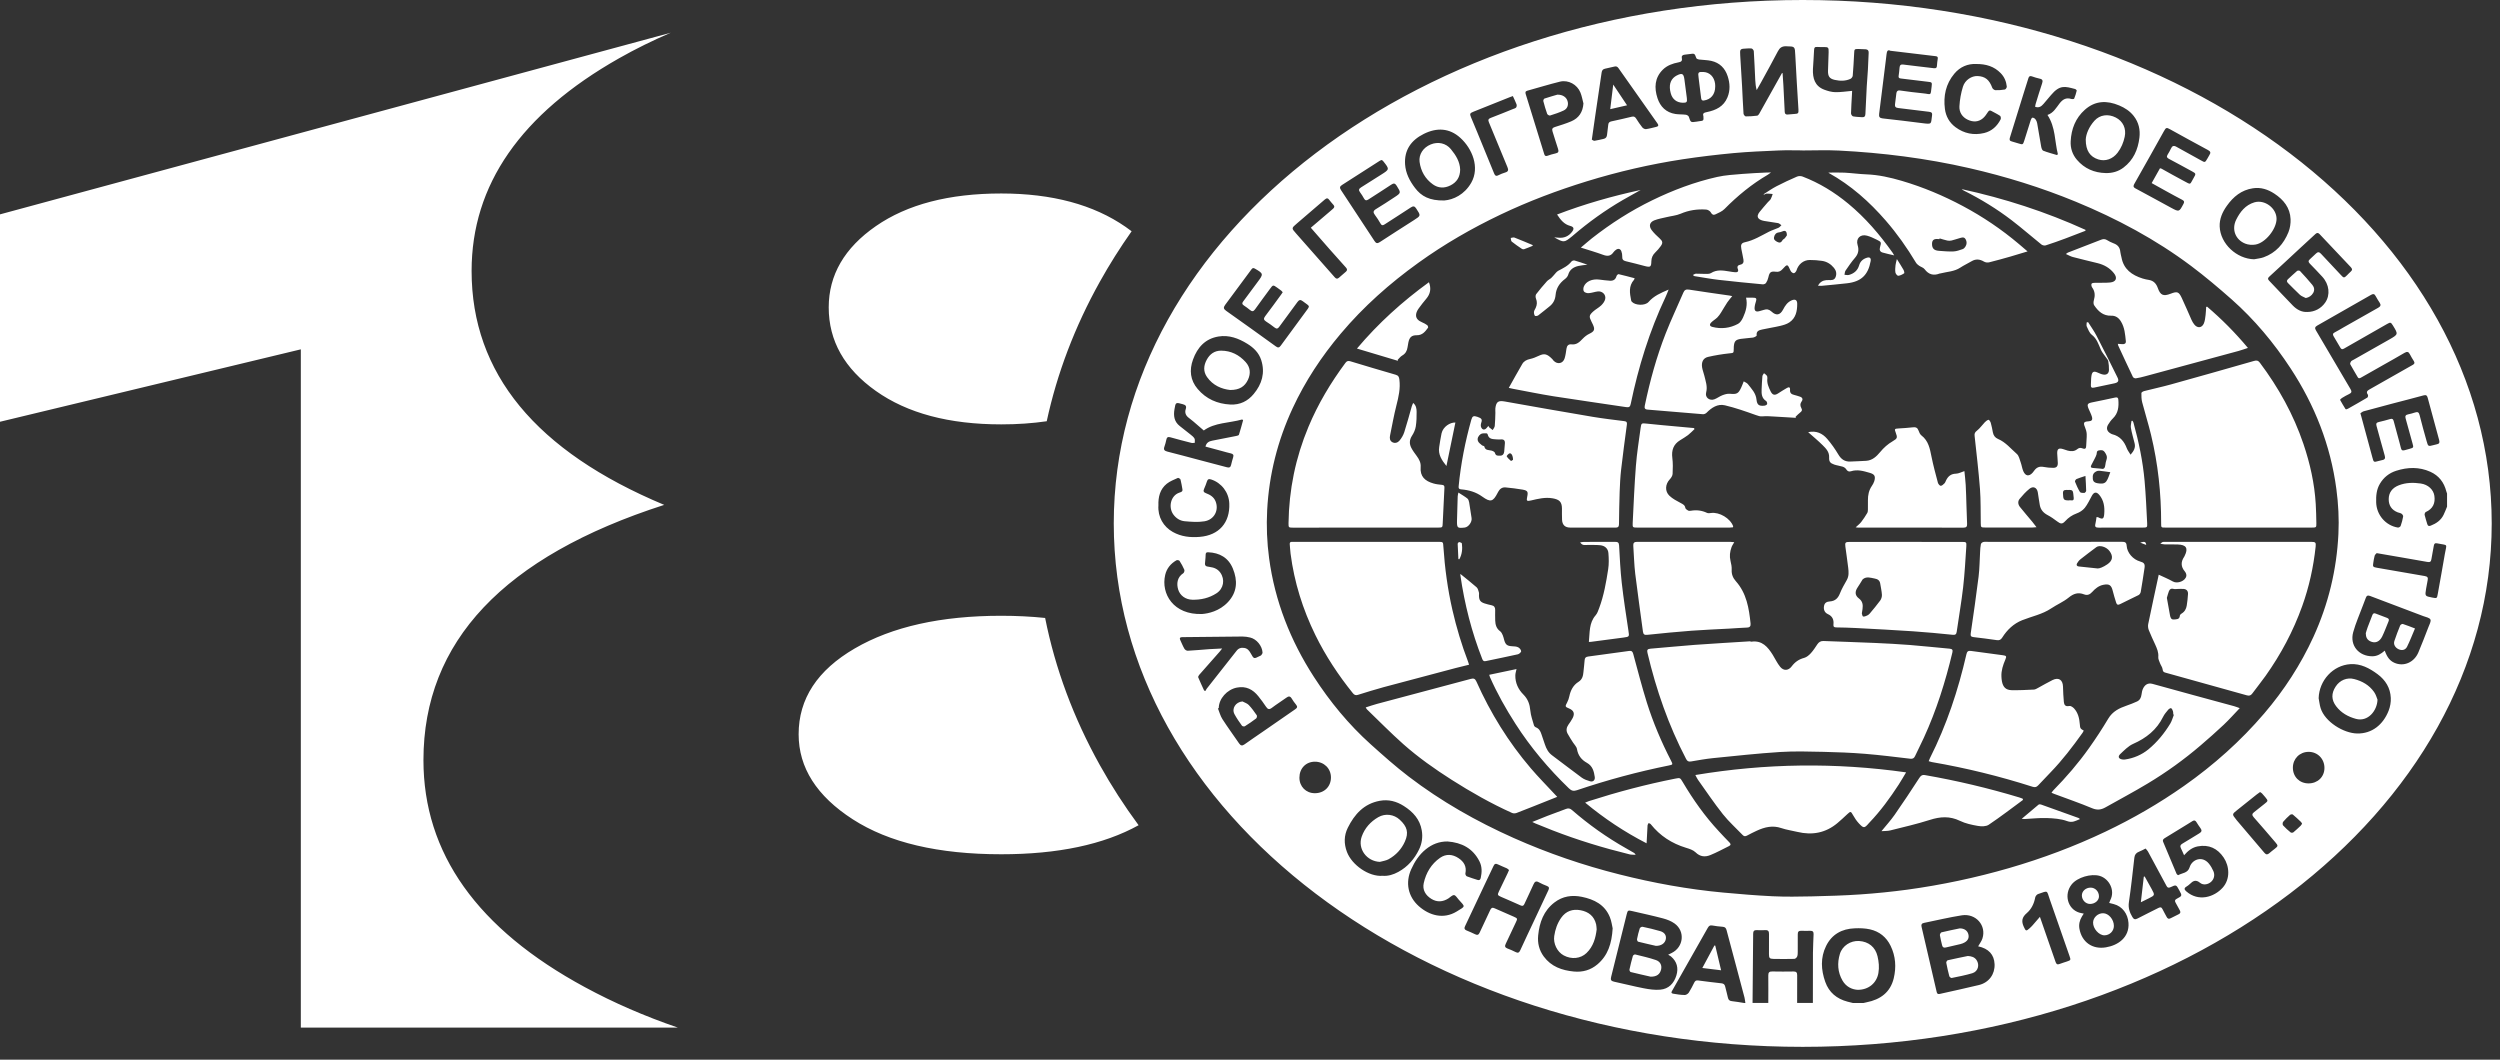 <?xml version="1.0" encoding="utf-8"?> <svg xmlns="http://www.w3.org/2000/svg" xmlns:xlink="http://www.w3.org/1999/xlink" version="1.1" id="Layer_1" x="0px" y="0px" viewBox="0 0 1366 579" style="enable-background:new 0 0 1366 579;" xml:space="preserve"><rect x="0" y="0" width="1366" height="579" fill="#333333" stroke="none"/> <style type="text/css"> .st0{fill:#FFFFFF;} </style> <g> <path class="st0" d="M840.49,172.33c2.12-1.59,4.13-3.31,6.21-4.95c2.01-1.59,3.04-3.64,3.27-6.2c0.31-3.69,2.18-6.51,5.12-8.72 c0.76-0.56,1.52-1.45,1.77-2.33c0.82-2.89,2.92-4.19,5.58-4.81c1.45-0.34,2.98-0.43,4.93-0.7c-2.62-0.87-4.82-1.66-7.07-2.29 c-0.48-0.13-1.35,0.18-1.65,0.57c-1.9,2.42-4.56,3.64-7.17,5.03c-1,0.53-1.7,1.62-2.5,2.47c-0.51,0.52-0.97,1.13-1.51,1.6 c-0.71,0.6-1.62,1-2.23,1.69c-2.03,2.29-4.03,4.61-5.88,7.05c-0.41,0.54-0.4,1.71-0.11,2.39c0.73,1.79,0.62,3.44-0.16,5.14 c-0.31,0.69-0.83,1.36-0.92,2.09c-0.08,0.73,0.1,1.62,0.5,2.2C838.83,172.8,840.04,172.67,840.49,172.33 M850.87,435.4 c-0.66-0.69-1.1-1.15-1.52-1.61c-4.33-4.67-8.82-9.2-12.94-14.03c-12.23-14.31-22.02-30.18-29.69-47.34 c-0.73-1.64-1.54-1.89-3.07-1.48c-17.09,4.57-34.19,9.1-51.29,13.67c-1.98,0.53-3.92,1.22-6.14,1.92c0.34,0.55,0.45,0.84,0.64,1.03 c6.61,6.37,13.05,12.95,19.91,19.04c8.22,7.27,17.19,13.61,26.45,19.5c10.62,6.75,21.53,12.95,33.01,18.11 c0.7,0.31,1.74,0.26,2.47-0.03c6.11-2.35,12.18-4.8,18.26-7.22C848.18,436.48,849.4,435.98,850.87,435.4 M795.37,365.01 c2.38-0.63,4.77-1.18,7.32-1.81c-0.24-0.76-0.34-1.15-0.49-1.54c-3.54-9.27-6.4-18.75-8.61-28.42c-2.6-11.35-4.15-22.84-4.92-34.45 c-0.18-2.7-0.09-2.72-2.81-2.72h-78.78c-0.34,0-0.7,0.03-1.06,0c-0.98-0.06-1.41,0.34-1.3,1.36c0.18,1.69,0.23,3.4,0.45,5.1 c2.01,15.59,6.65,30.4,13.56,44.49c5.59,11.37,12.53,21.89,20.48,31.75c0.76,0.95,1.54,1.29,2.75,0.9 c4.68-1.45,9.35-2.93,14.07-4.21C769.14,371.93,782.25,368.48,795.37,365.01 M831.59,136c0.3,0.2,0.85,0.29,1.18,0.17 c1.58-0.56,3.12-1.22,4.68-1.85c-0.01-0.14-0.03-0.29-0.03-0.43c-3.3-1.38-6.6-2.79-9.93-4.08c-0.56-0.22-1.35,0.13-2.03,0.21 c0.18,0.68,0.11,1.64,0.55,1.99C827.77,133.44,829.69,134.71,831.59,136 M893.04,466.14c-1.47-0.85-2.95-1.69-4.44-2.55 c-10.62-5.99-20.5-13.01-29.69-21c-1.04-0.91-1.99-1.07-3.22-0.6c-3.4,1.3-6.86,2.53-10.28,3.84c-2.61,1.01-5.2,2.08-8.18,3.29 c0.83,0.41,1.22,0.62,1.64,0.79c3.12,1.26,6.23,2.54,9.36,3.76c13.76,5.35,27.86,9.64,42.2,13.16c0.92,0.23,1.9,0.15,3.32,0.24 C893.26,466.41,893.17,466.23,893.04,466.14 M795.23,230.86c-2.94-0.11-6.72,2.28-7.56,5.9c-0.56,2.45-0.87,4.97-1.29,7.45 c-0.68,4.13,1.37,7.19,3.95,10.41C792.02,246.44,793.62,238.67,795.23,230.86 M848.88,216.53c13.22,2.09,26.48,3.92,39.71,5.93 c1.65,0.25,2.13-0.28,2.45-1.81c4.19-20.17,10.22-39.75,19.04-58.41c0.56-1.18,1-2.41,1.66-4.02c-4.31,1.84-8.1,3.47-10.97,6.77 c-1.85,2.13-7.2,1.96-9.1-0.08c-0.19-0.2-0.35-0.49-0.41-0.76c-0.77-3.93-1.47-7.84,1.55-11.25c0.15-0.15,0.18-0.41,0.36-0.87 c-2.98-0.78-5.86-1.57-8.77-2.23c-0.29-0.06-1.01,0.58-1.12,1.01c-0.51,1.95-1.79,2.71-3.67,2.57c-1.87-0.14-3.75-0.34-5.61-0.6 c-4-0.55-7.56,0.98-8.65,3.94c-0.29,0.77-0.31,2.04,0.14,2.58c0.51,0.61,1.72,0.95,2.6,0.88c1.62-0.12,3.22-0.71,4.85-0.93 c2.51-0.35,4.68,1.72,4.14,4.18c-0.28,1.25-1.22,2.51-2.18,3.43c-1.35,1.3-3.11,2.16-4.48,3.43c-2.18,2.02-2.2,2.71-0.87,5.39 c0.26,0.53,0.55,1.05,0.78,1.59c1.31,2.8,0.83,3.8-1.94,5.12c-1.32,0.63-2.57,1.61-3.58,2.67c-1.72,1.81-3.35,3.44-6.16,3.1 c-1.59-0.19-2.5,0.7-2.73,2.34c-0.24,1.76-0.48,3.52-0.98,5.22c-0.87,2.96-3.93,3.6-6.08,1.35c-0.24-0.26-0.4-0.58-0.65-0.83 c-2.89-2.93-4.4-3.29-7.47-1.81c-1.52,0.74-3.14,1.38-4.79,1.74c-1.79,0.39-3.27,1.16-4.17,2.7c-2.49,4.25-4.85,8.57-7.38,13.07 c0.85,0.19,1.69,0.4,2.53,0.55C834.27,213.84,841.55,215.38,848.88,216.53 M763.71,196.58c0.81-0.78,1.5-1.77,2.45-2.31 c1.83-1.05,2.65-2.6,2.93-4.56c0.13-0.88,0.28-1.75,0.45-2.61c0.56-2.77,1.75-3.96,4.59-3.93c3.1,0.04,4.6-2.02,6.15-4.11 c0.18-0.23-0.11-1.13-0.44-1.38c-0.84-0.62-1.79-1.15-2.77-1.55c-4.49-1.82-3.76-5.02-1.88-7.63c1.31-1.81,2.7-3.58,4.14-5.29 c2.21-2.62,2.79-5.49,1.45-9.01c-14.5,10.53-27.58,22.31-39.34,36.25c7.77,2.33,15.07,4.51,22.38,6.7 C763.77,196.96,763.74,196.77,763.71,196.58 M785.89,288.27c2.29,0,2.31-0.11,2.41-2.4c0.27-6.46,0.58-12.94,0.94-19.39 c0.06-1.1-0.34-1.45-1.37-1.56c-1.52-0.16-3.06-0.31-4.53-0.73c-4.72-1.33-7.51-3.79-7.09-9.04c0.18-2.33-0.85-4.22-2.17-6.02 c-1.04-1.43-2.13-2.85-2.93-4.41c-1.16-2.23-1.08-4.43,0.39-6.67c0.97-1.49,1.75-3.25,2.04-4.99c0.43-2.66,0.49-5.4,0.46-8.09 c-0.03-1.64-0.2-3.41-1.89-4.81c-0.29,0.73-0.59,1.29-0.76,1.87c-1.35,4.7-2.59,9.44-4.09,14.09c-0.53,1.67-1.51,3.3-2.64,4.66 c-0.91,1.08-2.45,1.61-3.88,0.84c-1.46-0.8-1.54-2.28-1.24-3.74c1.12-5.48,2.09-11,3.47-16.41c1.19-4.66,2.24-9.24,1.61-14.09 c-0.18-1.43-0.53-2.19-1.99-2.62c-8.28-2.4-16.52-4.85-24.77-7.35c-1.22-0.38-1.95-0.16-2.7,0.84 c-8.08,10.89-14.99,22.45-20.23,34.99c-7.05,16.84-10.64,34.4-10.88,52.65c-0.03,2.32,0.09,2.41,2.38,2.41 C732.91,288.28,759.4,288.28,785.89,288.27 M928.26,43.68c0.39,3.19,0.75,6.39,1.19,9.58c0.11,0.85,0.18,1.85,1.58,1.65 c3.75-0.54,6.16-3.29,6.16-7.62c-0.01-0.21,0.02-0.92-0.08-1.64c-0.49-3.66-2.93-6.12-6.23-6.31c-2.95-0.17-3.22,0.14-2.77,3.08 C928.17,42.84,928.21,43.26,928.26,43.68 M807.57,241.01c0.34,0.9,1.35,1.57,2.14,2.27c0.36,0.33,1.25,0.36,1.32,0.66 c0.48,2.25,2.33,1.87,3.86,2.25c0.73,0.18,1.8,0.69,1.94,1.25c0.44,1.76,1.67,1.56,2.9,1.54c1.36-0.03,2.01-0.9,2.16-2.13 c0.18-1.51,0.26-3.04,0.34-4.08c0.28-2.1-0.49-2.77-2.06-2.67c-0.76,0.04-1.54,0.06-2.29-0.01c-2.05-0.2-4.38,0.1-5.02-2.75 c-0.05-0.24-0.4-0.58-0.6-0.58c-1.08,0.06-2.4-0.13-3.18,0.42C807.88,238.01,806.98,239.48,807.57,241.01 M823.25,249.33 c0.6,0.96,1.45,1.79,2.33,2.51c0.14,0.13,0.87-0.46,1.13-0.6c0.01-2.19-0.88-3.79-1.89-3.52 C824.17,247.9,823.15,249.16,823.25,249.33 M797,265.74c1.19-12.36,3.59-24.5,6.94-36.44c0.55-1.94,1.22-2.26,3.3-1.55 c2.41,0.82,2.74,1.43,2.1,3.3c-0.24,0.71-0.34,1.67-0.07,2.33c0.69,1.64,2,1.74,3.1,0.37c0.21-0.26,0.43-0.51,0.92-1.08 c0.15,0.36,0.19,0.65,0.36,0.79c0.63,0.53,1.3,1.02,1.96,1.52c0.4-0.75,1.07-1.47,1.13-2.25c0.24-2.39,0.26-4.8,0.34-7.2 c0.03-0.82-0.12-1.66-0.01-2.46c0.47-3.64,1.64-4.32,5.18-3.69c15.96,2.85,31.93,5.66,47.93,8.36c5.76,0.97,11.54,1.63,17.34,2.37 c1.34,0.17,1.58,0.69,1.4,1.97c-1.1,8.18-2.19,16.35-3.14,24.55c-0.45,4.03-0.65,8.09-0.8,12.16c-0.2,5.89-0.29,11.78-0.36,17.68 c-0.02,1.41-0.62,1.84-1.94,1.83c-8.26-0.03-16.52,0.01-24.79-0.03c-2.75-0.02-4.24-1.46-4.38-4.26c-0.11-2.06-0.03-4.13-0.05-6.2 c-0.04-3.62-1.47-4.88-5.06-5.52c-4.12-0.71-7.96,0.24-11.86,1.17c-2.31,0.55-2.55,0.24-2.07-2.02c0.58-2.74,0.28-3.39-2.51-3.91 c-3.06-0.56-6.17-0.87-9.27-1.2c-1.94-0.21-3.24,0.84-4.12,2.48c-0.08,0.15-0.16,0.31-0.24,0.47c-2.51,4.88-3.89,5.33-8.42,2.07 c-3.5-2.52-7.36-3.61-11.52-3.96C797.26,267.29,796.89,266.95,797,265.74 M800.29,288.26c2.11-0.23,4.13-3.1,3.78-5.2 c-0.49-2.83-0.82-5.69-1.32-8.52c-0.13-0.77-0.42-1.72-0.98-2.16c-1.41-1.12-3-2.01-4.91-3.25c-0.19,1.02-0.37,1.57-0.38,2.13 c-0.15,4.41-0.3,8.82-0.38,13.24C796.05,288.51,796.3,288.68,800.29,288.26 M1304.23,337.59c-2.06-0.75-4.13-1.51-6.17-2.34 c-1.07-0.43-1.51,0.03-1.86,0.97c-0.82,2.17-1.71,4.31-2.51,6.5c-0.45,1.22-0.79,2.48-1.03,3.26c0.02,2.28,0.8,3.59,2.39,4.39 c2.61,1.32,5.12,0.42,6.6-2.63c1.29-2.67,2.31-5.48,3.45-8.23C1305.52,338.54,1305.25,337.95,1304.23,337.59 M1286.31,371.03 c-3.92-1.01-7.84,0.62-10.09,4.08c-2.46,3.74-2.41,7.29,0.25,10.79c2.75,3.62,6.51,5.72,10.81,6.89c6.5,1.78,11.6-4.38,11.79-10.5 c-0.39-0.92-0.85-2.77-1.89-4.21C1294.53,374.33,1290.71,372.16,1286.31,371.03 M1226.84,133.13c1.67,0.66,3.77,0.81,5.56,0.5 c5.44-0.92,11.49-8.53,11.51-14.04c0-5.85-6.48-10.72-12.14-9.02c-4.87,1.46-7.76,5.15-9.91,9.46 C1219.25,125.29,1221.37,130.98,1226.84,133.13 M1256.7,161.11c0.87,0.79,2.11,1.17,3.19,1.74c1.71-0.32,3.17-1.27,4.04-2.8 c0.89-1.57,0.56-3.12-0.45-4.36c-2.16-2.63-4.45-5.14-6.77-7.62c-0.26-0.28-1.26-0.31-1.57-0.04c-1.69,1.41-3.25,2.97-4.9,4.44 c-0.85,0.76-0.9,1.42-0.05,2.23C1252.39,156.82,1254.45,159.06,1256.7,161.11 M1337.07,276.84v-7.17c-0.13-0.4-0.28-0.78-0.4-1.18 c-1.25-4.92-4.07-8.61-8.72-10.71c-6.12-2.75-12.41-2.55-18.67-0.55c-3.82,1.22-6.83,3.6-8.9,7.09c-1.88,3.16-2.15,6.61-2.04,10.19 c0.19,6.81,5.15,12.67,11.86,13.75c0.47,0.08,1.36-0.44,1.51-0.87c0.6-1.68,1.07-3.42,1.37-5.17c0.09-0.46-0.42-1.22-0.87-1.52 c-0.61-0.41-1.45-0.5-2.17-0.78c-3.22-1.28-4.87-3.74-4.85-7.19c0.03-3.56,1.87-6.13,5.52-7.56c3.89-1.52,7.96-1.57,11.99-0.98 c4.05,0.58,6.96,3.37,7.44,6.72c0.59,4.06-0.8,7.12-4.71,8.87c-0.38,0.16-0.71,1.09-0.61,1.57c0.37,1.68,0.97,3.31,1.43,4.98 c0.3,1.05,0.87,1.3,1.87,0.9c3.04-1.19,5.61-2.92,7.07-5.95C1335.89,279.84,1336.45,278.32,1337.07,276.84 M1331.57,296.87 c-1.14-0.23-1.58,0.25-1.75,1.39c-0.35,2.42-0.95,4.8-1.29,7.22c-0.21,1.54-0.87,1.82-2.29,1.55c-4.58-0.85-9.17-1.61-13.76-2.41 c-4.46-0.76-8.93-1.54-13.86-2.39c-0.28,0.34-0.92,0.8-1.1,1.39c-0.38,1.25-0.53,2.56-0.75,3.86c-0.37,2.13-0.19,2.37,1.9,2.73 c8.75,1.52,17.5,3.07,26.27,4.55c1.4,0.24,1.84,0.83,1.55,2.18c-0.33,1.57-0.61,3.17-0.87,4.75c-0.67,4.04-0.66,4.04,3.34,4.82 c2.63,0.51,2.6,0.5,3.06-2.11c1.29-7.29,2.65-14.56,3.87-21.84C1336.88,296.78,1337.85,298.15,1331.57,296.87 M1327.99,338.52 c-0.5-1.02-2.49-1.35-3.88-1.87c-9.69-3.69-19.41-7.32-29.1-11.02c-1.25-0.48-1.9-0.17-2.33,1.03c-0.5,1.4-1.08,2.78-1.59,4.18 c-1.8,4.87-3.94,9.63-5.31,14.61c-1.97,7.19,3.03,13.14,10.46,13.14c2.7,0,4.75-1.3,6.79-3.08c1.3,3.65,2.81,5.52,5.2,6.61 c5.1,2.31,10.83-0.09,13.19-5.69c1.92-4.56,3.7-9.18,5.48-13.79C1327.42,341.26,1328.44,339.48,1327.99,338.52 M1306.33,381.35 c-0.24-5.43-2.86-9.74-7.24-12.99c-4.41-3.25-9.17-5.82-14.81-5.47c-9.57,0.6-17.1,8.94-17.37,18.62c0.35,1.8,0.53,3.65,1.07,5.39 c2.34,7.52,12.55,13.74,19.96,13.88c8.06,0.16,14.19-4.76,17.22-12.48C1305.99,386.15,1306.45,383.66,1306.33,381.35 M1270.08,419.6c0.01-4.98-3.77-8.81-8.67-8.79c-4.88,0.03-8.58,3.76-8.58,8.65c0.01,4.98,3.59,8.57,8.54,8.59 C1266.39,428.05,1270.07,424.48,1270.08,419.6 M1257.86,450.07c-0.24-0.4-0.36-0.75-0.61-0.97c-1.47-1.39-2.92-2.78-4.48-4.06 c-0.28-0.23-1.17-0.08-1.5,0.22c-1.33,1.19-2.63,2.42-3.76,3.79c-0.34,0.41-0.38,1.57-0.06,1.92c1.27,1.41,2.7,2.67,4.16,3.87 c0.3,0.24,1.16,0.2,1.48-0.05c1.37-1.12,2.66-2.35,3.96-3.58C1257.37,450.91,1257.58,450.47,1257.86,450.07 M1243.24,460.21 c-3.9-4.58-7.82-9.14-11.81-13.66c-0.99-1.11-1-1.87,0.18-2.78c1.9-1.45,3.74-2.97,5.61-4.45c2.16-1.71,2.18-1.71,0.51-3.77 c-0.56-0.69-1.15-1.38-1.76-2.02c-0.28-0.29-0.65-0.47-1.07-0.76c-0.67,0.49-1.31,0.92-1.91,1.39c-3.54,2.82-7.07,5.66-10.62,8.48 c-2.83,2.26-2.85,2.25-0.53,5.14c0.07,0.1,0.13,0.21,0.21,0.29c5.1,5.99,10.2,11.98,15.29,17.98c0.84,0.98,1.63,1,2.58,0.16 c0.94-0.83,1.93-1.59,2.93-2.36C1244.8,462.33,1244.87,462.11,1243.24,460.21 M1215.03,468.59c-3.39-5.03-8.09-7.27-14.15-6.13 c-2.99,0.56-5.3,2.33-7.5,4.85c-0.65-1.45-1.11-2.61-1.67-3.7c-0.65-1.24-0.41-1.99,0.85-2.71c3.1-1.79,6.1-3.75,9.17-5.58 c1.24-0.74,1.54-1.54,0.65-2.75c-0.81-1.11-1.56-2.26-2.29-3.43c-0.56-0.9-1.2-1.05-2.08-0.51c-0.97,0.6-1.92,1.2-2.89,1.79 c-4.02,2.46-8.04,4.93-12.06,7.39c-0.84,0.52-1.61,1-1.08,2.26c2.45,5.77,4.82,11.56,7.27,17.32c0.15,0.35,0.82,0.87,0.95,0.79 c2.2-1.26,5.23-1.03,6.24-4.36c1.28-4.19,6.83-6.43,10.5-1.94c1.01,1.23,1.82,2.66,2.46,4.12c0.95,2.18,0.34,4.43-1.31,5.88 c-1.62,1.42-4.21,1.96-5.97,0.5c-2.34-1.96-3.88-1.05-5.59,0.65c-0.55,0.53-1.18,1.01-1.84,1.4c-1.41,0.85-1.25,1.63-0.11,2.61 c6.72,5.85,15.19,3.16,19.86-1.98C1218.69,480.36,1218.23,473.35,1215.03,468.59 M1190.77,486.49c-0.04-0.05-0.07-0.11-0.09-0.15 c-1.6-2.98-1.61-3.02-4.71-1.58c-1,0.47-1.61,0.39-2.16-0.65c-1.51-2.91-3.11-5.77-4.67-8.66c-1.84-3.41-3.66-6.83-5.52-10.24 c-0.32-0.58-0.84-1.04-1.28-1.57c-1.34,0.65-2.41,1.3-3.59,1.74c-1.56,0.6-2.35,1.6-2.54,3.29c-0.93,8.11-1.79,16.23-2.98,24.3 c-0.47,3.12,0.41,5.56,1.89,8.08c0.79,1.35,1.53,1.5,2.87,0.8c3.74-1.98,7.59-3.79,11.34-5.73c1.07-0.55,1.72-0.49,2.27,0.66 c0.65,1.4,1.49,2.72,2.18,4.1c0.51,1.05,1.17,1.43,2.28,0.84c1.43-0.75,2.87-1.47,4.32-2.16c1.08-0.5,1.2-1.18,0.66-2.16 c-0.79-1.4-1.51-2.84-2.32-4.23c-0.58-1.02-0.33-1.57,0.7-2.11C1192.4,489.49,1192.38,489.45,1190.77,486.49 M1163,504.23 c-0.36-4.88-3.28-8.97-8.03-10.23c-0.79-0.21-1.58-0.4-2.5-0.63c0.23-0.61,0.35-1.06,0.56-1.47c2.86-5.41-0.62-11.76-5.69-13.29 c-4.71-1.42-12.29,0.76-15.37,4.62c-4.35,5.43-2.24,13.42,4.07,15.41c0.77,0.24,1.59,0.35,2.52,0.55 c-0.39,0.64-0.71,1.12-1.02,1.62c-1.23,2.08-1.77,4.28-1.34,6.68c1.3,7.28,7.07,11.37,14.45,10.14 C1157.34,516.53,1163.59,512.2,1163,504.23 M1130.79,522.39c-3.57-10.31-7.17-20.6-10.77-30.9c-1.82-5.2-0.73-4.93-6.45-2.97 c-0.66,0.24-1.39,1.15-1.53,1.86c-0.62,3.35-2.08,6.38-4.57,8.51c-2.7,2.29-3.09,4.48-1.65,7.56c1.06,2.28,1.24,2.5,3.1,0.81 c0.57-0.52,1.15-1.05,1.66-1.64c1.29-1.45,2.55-2.94,4.03-4.66c1.57,4.54,3.05,8.82,4.53,13.08c1.35,3.89,2.75,7.76,4.06,11.65 c0.39,1.15,0.98,1.49,2.14,1.03c1.27-0.5,2.6-0.87,3.89-1.31C1131.52,524.64,1131.56,524.61,1130.79,522.39 M1097.8,474.31 c18.06-5.24,35.61-11.81,52.59-19.88c15-7.14,29.33-15.43,42.94-24.99c16.25-11.42,30.97-24.54,43.86-39.63 c10.85-12.7,19.89-26.6,26.88-41.85c8.16-17.88,12.69-36.62,13.64-56.22c0.4-8.19-0.03-16.39-1.12-24.53 c-3.17-23.93-11.82-45.83-25.02-65.95c-9.12-13.92-19.72-26.64-32.2-37.68c-7.15-6.31-14.46-12.49-22.08-18.21 c-19.41-14.56-40.67-25.92-63.08-35.15c-18.86-7.77-38.28-13.79-58.17-18.35c-23.52-5.39-47.36-8.4-71.43-9.61 c-6.58-0.33-13.19-0.05-19.8-0.05v-0.04c-4.3,0-8.61-0.15-12.9,0.04c-8.24,0.36-16.48,0.68-24.69,1.44 c-9.32,0.87-18.63,1.98-27.9,3.39c-17.69,2.71-35.11,6.74-52.24,12.01c-16.15,4.98-31.93,10.93-47.18,18.2 c-15.69,7.48-30.71,16.13-44.83,26.29c-15.67,11.27-30.03,23.97-42.49,38.77c-10.51,12.46-19.41,25.94-26.29,40.77 c-8.19,17.66-12.88,36.2-13.91,55.6c-0.46,8.77-0.12,17.56,1.05,26.3c3.16,23.51,11.66,45.04,24.48,64.87 c8.78,13.57,19,26,31.04,36.83c6.75,6.06,13.54,12.12,20.74,17.62c17.75,13.56,37.07,24.52,57.46,33.61 c18.65,8.3,37.9,14.88,57.67,19.86c18.67,4.72,37.58,8.16,56.77,9.93c8.97,0.82,17.96,1.59,26.95,2.01 c7.1,0.33,14.26,0.23,21.37,0.07c8.9-0.21,17.79-0.47,26.66-1.08c8.52-0.59,17.04-1.44,25.5-2.58 C1060.93,483.54,1079.51,479.61,1097.8,474.31 M1089.84,526.86c-0.21-5.25-3.25-8.56-8.98-9.79c0.82-1.47,1.86-2.78,2.33-4.27 c2.31-7.09-3.58-13.86-11.25-12.67c-6.95,1.09-13.81,2.75-20.7,4.15c-1.3,0.26-1.59,0.98-1.28,2.21c0.56,2.19,1.03,4.42,1.54,6.63 c2.22,9.59,4.47,19.17,6.67,28.77c0.23,1,0.57,1.45,1.69,1.2c7.15-1.64,14.34-3.12,21.47-4.88 C1086.8,536.86,1090.05,532.3,1089.84,526.86 M1033.05,516.84c-2.34-4.83-6.17-7.9-11.32-9.05c-2.69-0.6-5.56-0.68-8.34-0.56 c-6.95,0.26-12.45,3.24-15.6,9.62c-3.17,6.41-2.79,13.08-0.47,19.65c2.04,5.77,6.29,9.28,12.18,10.81 c0.98,0.26,1.96,0.49,2.94,0.73h5.74c0.57-0.13,1.15-0.28,1.73-0.39c7.54-1.48,13-5.46,14.84-13.17 C1036.17,528.49,1035.8,522.52,1033.05,516.84 M990.94,510.45c0.05-1.26-0.43-1.9-1.76-1.86c-1.68,0.04-3.35,0.06-5.01-0.01 c-1.44-0.06-1.89,0.61-1.87,1.95c0.04,3.17,0.03,6.33-0.01,9.49c-0.01,0.89,0.01,1.84-0.32,2.64c-0.23,0.56-0.99,1.25-1.54,1.27 c-3.81,0.09-7.63,0.1-11.45,0.01c-2.09-0.04-2.41-0.49-2.41-2.65c-0.01-3.64-0.04-7.28,0.02-10.93c0.03-1.49-0.44-2.23-2.04-2.14 c-1.55,0.09-3.11,0.08-4.66,0c-1.5-0.08-1.96,0.61-1.96,2.03c-0.08,12.59-0.21,25.18-0.33,37.76h8.6c0.01-5.01,0.06-10.01,0-15.02 c-0.01-1.62,0.52-2.22,2.16-2.18c3.87,0.09,7.75,0.07,11.63,0.01c1.46-0.01,1.99,0.53,1.99,1.99c-0.05,5.07-0.02,10.13-0.02,15.2 h8.6c0.01-9.13-0.01-18.26,0.04-27.39C990.64,517.24,990.82,513.85,990.94,510.45 M953.67,548.03c-0.16-0.99-0.24-2.01-0.48-2.99 c-1.46-5.59-2.96-11.18-4.45-16.77c-1.79-6.68-3.61-13.36-5.35-20.05c-0.3-1.13-0.82-1.72-2.04-1.82 c-1.96-0.15-3.92-0.38-5.85-0.73c-1.24-0.21-1.79,0.3-2.38,1.32c-4.31,7.69-8.69,15.34-13.05,23.02c-2.06,3.62-4.14,7.25-6.16,10.9 c-0.37,0.67-1.32,1.73,0.28,2.04c2.11,0.4,4.25,0.68,6.38,0.72c0.75,0.01,1.76-0.67,2.21-1.34c1.13-1.75,2.04-3.64,2.98-5.49 c0.47-0.93,1.05-1.27,2.14-1.11c4.24,0.58,8.51,1.08,12.77,1.56c1.13,0.13,1.71,0.65,1.96,1.72c0.48,2.03,1.06,4.04,1.5,6.08 c0.27,1.2,0.81,1.81,2.14,1.94c2.24,0.22,4.46,0.66,6.69,1H953.67z M915.98,532.97c1.22-4.01,0.33-7.55-2.93-10.34 c-0.36-0.31-0.82-0.5-1.57-0.97c1.11-0.55,1.54-0.76,1.96-0.97c6.5-3.23,7.43-11.83,1.57-16.08c-1.82-1.32-4.1-2.2-6.31-2.79 c-5.6-1.49-11.27-2.7-16.9-4.01c-2.23-0.53-2.42-0.43-2.97,1.77c-2.83,11.41-5.62,22.82-8.51,34.22c-0.4,1.61-0.01,2.24,1.59,2.59 c5.43,1.15,10.81,2.57,16.25,3.61c2.95,0.56,6.04,1.03,9,0.76C911.78,540.36,914.65,537.31,915.98,532.97 M881.16,507.26 c-0.34-1.42-0.62-3.94-1.55-6.19c-2.77-6.77-8.56-9.66-15.28-11.04c-5.39-1.11-10.5-0.37-14.95,3.05 c-5.93,4.53-8.22,10.94-8.93,18.05c-0.41,4.19,0.55,8.09,3.07,11.51c4.08,5.52,9.94,7.58,16.45,8.2c4.78,0.46,9.17-0.79,12.85-3.9 C878.55,522.1,880.65,515.6,881.16,507.26 M838.32,502.86c2.58-5.51,5.15-11.03,7.75-16.53c0.51-1.08,0.4-1.76-0.8-2.23 c-1.49-0.6-3-1.2-4.4-2c-1.59-0.92-2.31-0.36-2.97,1.13c-1.6,3.6-3.34,7.13-4.98,10.72c-0.47,1.03-1.02,1.24-2.09,0.76 c-3.52-1.61-7.1-3.11-10.65-4.67c-1.96-0.86-2.06-1.11-1.11-3.1c1.54-3.23,3.1-6.45,4.65-9.69c0.26-0.53,0.48-1.09,0.81-1.86 c-0.39-0.31-0.73-0.72-1.15-0.92c-1.62-0.75-3.32-1.36-4.92-2.16c-1.18-0.59-1.85-0.36-2.39,0.83c-1.27,2.76-2.63,5.49-3.92,8.24 c-3.89,8.26-7.77,16.53-11.69,24.77c-0.54,1.15-0.26,1.77,0.83,2.24c1.59,0.68,3.21,1.32,4.74,2.1c1.3,0.66,1.92,0.24,2.48-0.98 c1.89-4.12,3.87-8.2,5.77-12.32c0.53-1.17,1.18-1.45,2.38-0.9c3.48,1.57,7,3.05,10.5,4.6c2.06,0.92,2.08,1.03,1.12,3.04 c-1.86,3.94-3.67,7.9-5.57,11.82c-0.61,1.27-0.38,1.99,0.93,2.49c1.5,0.58,3.01,1.19,4.43,1.94c1.34,0.7,1.99,0.38,2.6-0.96 C833.16,513.76,835.77,508.32,838.32,502.86 M796.96,491.47c-0.78-0.88-1.61-2.33-2.48-2.38c-0.99-0.06-2.06,1.17-3.09,1.82 c-3.05,1.94-6.19,2.15-9.29,0.24c-3.17-1.96-4.98-4.93-4.17-8.6c1.24-5.64,4.12-10.48,8.92-13.83c3.25-2.26,6.78-2.03,10.08,0.16 c3,1.99,4.53,4.63,3.76,8.38c-0.11,0.47,0.37,1.4,0.8,1.57c1.88,0.76,3.84,1.29,5.77,1.94c1.03,0.35,1.57-0.03,1.81-1.05 c0.69-3.1,0.78-6.18-0.7-9.09c-3.62-7.15-9.75-10.26-17.43-10.85c-4.56-0.04-8.45,1.5-11.92,4.31c-3.61,2.93-6.05,6.7-7.93,10.88 c-3.27,7.23-1.83,14.89,4.21,20.22c5.71,5.02,13.41,7.27,20.65,2.85C800.94,495,800.67,495.64,796.96,491.47 M775.39,464.12 c1.55-3.22,2.08-6.7,1.48-10.3c-1.01-6.14-4.8-10.23-9.82-13.42c-4.02-2.57-8.38-3.71-13.14-2.84 c-8.62,1.58-13.81,7.34-17.48,14.75c-2.11,4.26-2.15,8.73-0.46,13.2c2.7,7.14,12.01,13.65,19.48,13.03c3,0.24,5.9-0.64,8.6-2.13 C769.2,473.6,772.87,469.33,775.39,464.12 M727.23,424.82c0.01-4.91-3.79-8.65-8.8-8.63c-4.89,0.01-8.43,3.67-8.43,8.74 c0,4.86,3.6,8.48,8.43,8.48C723.54,433.42,727.22,429.83,727.23,424.82 M708.16,385.02c-0.88-1.05-1.67-2.18-2.38-3.35 c-0.84-1.4-1.69-1.34-2.91-0.45c-2.61,1.89-5.36,3.58-7.92,5.54c-1.53,1.17-2.31,0.72-3.24-0.67c-1.29-1.94-2.67-3.82-4.13-5.63 c-3-3.77-6.75-5.73-11.74-4.76c-5.35,1.03-9.89,6.07-9.91,11.21c-0.14,0.07-0.3,0.13-0.45,0.18c0.8,1.96,1.32,4.09,2.44,5.83 c2.91,4.51,6.09,8.85,9.12,13.28c0.86,1.25,1.67,1.45,2.94,0.54c3.3-2.36,6.68-4.62,10.01-6.93c5.88-4.08,11.76-8.18,17.67-12.23 C708.8,386.82,709.12,386.15,708.16,385.02 M659.39,376.26c5.42-6.88,10.87-13.74,16.26-20.65c1.13-1.45,2.5-1.86,4.24-1.57 c1.82,0.28,2.75,1.57,3.54,3c1.69,3.05,1.66,3.05,4.77,1.48c0.31-0.16,0.73-0.26,0.93-0.51c0.33-0.44,0.75-1,0.72-1.47 c-0.21-3.64-3.25-7.35-6.73-8.19c-1.39-0.33-2.83-0.56-4.24-0.55c-10.85,0.07-21.7,0.21-32.55,0.33c-0.18,0.01-0.35,0.01-0.54,0.01 c-1.06,0.04-1.39,0.55-0.93,1.52c0.76,1.62,1.41,3.3,2.31,4.84c0.32,0.55,1.2,1.1,1.81,1.07c3.93-0.2,7.84-0.58,11.76-0.87 c2.16-0.16,4.35-0.23,7.05-0.36c-0.66,0.85-0.96,1.27-1.3,1.66c-3.74,4.24-7.51,8.46-11.23,12.73c-0.31,0.36-0.69,1.05-0.55,1.39 c1.01,2.44,2.15,4.82,3.24,7.22c0.24,0.06,0.5,0.12,0.73,0.18C658.91,377.08,659.09,376.63,659.39,376.26 M656.83,335.49 c3.24-0.24,9.44-1.47,14.14-6.52c5.11-5.48,5.35-11.79,2.66-18.33c-2.44-5.91-7.22-8.63-13.52-8.88c-0.98-0.03-1.29,0.33-1.34,1.2 c-0.05,1.13-0.08,2.27-0.23,3.39c-0.38,2.79-0.16,3.12,2.58,3.45c2.29,0.28,4.28,1.16,5.65,3.07c2.69,3.78,1.84,8.76-2.07,11.3 c-4.01,2.61-8.51,3.64-13.28,3.52c-3.61-0.09-6.68-2.24-7.69-5.65c-0.88-2.98-0.63-6.6,2.84-8.85c0.43-0.28,0.75-1.37,0.55-1.86 c-0.73-1.69-1.62-3.32-2.63-4.88c-0.21-0.34-1.28-0.54-1.67-0.31c-3.15,1.8-5.34,4.45-6.16,7.99 C634.25,324.4,641.18,336.08,656.83,335.49 M632.96,276.12c-0.43,6.38,2.78,11.69,7.87,14.55c4.6,2.58,9.57,3.1,14.7,2.68 c10.51-0.86,16.57-7.72,16.16-18.23c-0.23-6.07-4.23-11.3-9.93-13.15c-1.25-0.41-1.89-0.16-2.29,1.1c-0.44,1.36-0.95,2.7-1.54,4.01 c-0.56,1.25-0.31,1.91,1.03,2.41c2.21,0.83,4.21,1.99,5.2,4.36c2,4.84-0.63,10.11-6.06,10.99c-3.51,0.58-7.23,0.28-10.81-0.04 c-2.53-0.24-4.73-1.62-6.26-3.8c-2.69-3.86-1.45-10.19,3.37-11.82c0.87-0.3,1.95-0.5,1.67-1.88c-0.34-1.76-0.56-3.54-1.03-5.26 c-0.11-0.43-1.15-1.03-1.45-0.9c-2.09,0.95-4.34,1.79-6.09,3.2C633.85,267.3,632.8,271.5,632.96,276.12 M637.87,246.76 c5.79,1.45,11.54,3.03,17.31,4.55c5.08,1.34,10.16,2.65,15.23,4.01c1.22,0.33,1.93,0.09,2.24-1.22c0.33-1.45,0.74-2.9,1.17-4.31 c0.36-1.18-0.03-1.77-1.23-2.04c-1.69-0.38-3.34-0.88-5.02-1.33c-2.92-0.79-5.84-1.57-8.9-2.4c0.53-2.31,2.11-2.92,3.76-3.25 c4.33-0.9,8.67-1.68,12.99-2.55c0.55-0.1,1.42-0.31,1.53-0.68c0.85-2.61,1.54-5.29,2.28-7.94c-0.16-0.14-0.33-0.27-0.49-0.41 c-7.17,2.03-15.01,1.64-20.99,6.03c-1.99-1.71-3.84-3.33-5.7-4.92c-0.92-0.76-1.87-1.47-2.8-2.23c-1.45-1.19-1.94-2.77-1.37-4.5 c0.55-1.68-0.03-2.29-1.62-2.72c-3.87-1.07-3.87-1.13-4.53,2.77c-0.6,3.54-0.19,6.78,2.91,9.18c1.98,1.52,3.95,3.07,5.89,4.65 c0.78,0.63,1.65,1.29,2.12,2.13c0.36,0.63,0.14,1.57,0.17,2.38c-0.61,0.02-1.27,0.17-1.84,0.03c-3.82-0.97-7.62-1.96-11.41-3.03 c-1.32-0.38-2.03-0.11-2.29,1.3c-0.25,1.29-0.6,2.56-1.04,3.79C635.63,245.71,636.24,246.35,637.87,246.76 M654.41,212.54 c4.64,5.47,10.73,8.13,17.84,8.5c5.27,0.26,9.51-1.83,12.77-5.76c4.5-5.41,6.33-11.54,4.12-18.5c-1.29-4.01-4.09-6.77-7.59-8.93 c-4.85-2.99-10.02-4.93-15.79-3.98c-7.22,1.2-11.48,5.94-13.88,12.54C649.75,202.21,650.34,207.76,654.41,212.54 M669.92,169.8 c9.12,6.44,18.18,12.95,27.23,19.49c1.11,0.81,1.8,0.76,2.63-0.39c4.3-5.94,8.65-11.87,13.03-17.75c3.47-4.68,3.03-3.39-1.02-6.6 c-1.25-0.99-2.02-0.69-2.9,0.52c-3.25,4.5-6.6,8.93-9.86,13.43c-0.78,1.08-1.46,1.39-2.61,0.46c-1.49-1.19-3.07-2.27-4.67-3.31 c-1.27-0.83-1.45-1.57-0.46-2.87c2.97-3.87,5.81-7.86,8.71-11.81c0.28-0.38,0.53-0.77,0.87-1.27c-0.29-0.33-0.5-0.67-0.81-0.91 c-0.7-0.55-1.44-1.07-2.17-1.59c-2.29-1.62-2.3-1.63-3.98,0.65c-2.72,3.71-5.47,7.39-8.13,11.14c-0.86,1.2-1.61,1.37-2.74,0.42 c-1.1-0.92-2.27-1.76-3.46-2.55c-1-0.66-0.97-1.27-0.27-2.19c2.66-3.52,5.25-7.1,7.89-10.64c3.24-4.31,3.19-4.53-1.5-7.25 c-0.87-0.51-1.34-0.37-1.91,0.41c-4.78,6.48-9.56,12.97-14.38,19.42C668.44,167.95,668.46,168.77,669.92,169.8 M708.13,127.51 c7.06,7.98,14.11,15.96,21.15,23.98c0.72,0.82,1.39,1.07,2.26,0.31c1.31-1.12,2.62-2.24,3.91-3.39c0.79-0.7,0.71-1.39,0.03-2.16 c-3.03-3.36-6.04-6.73-9.04-10.13c-3.35-3.8-6.66-7.62-10.21-11.69c3.66-3.12,7.1-6.12,10.62-9.05c2.83-2.35,2.86-2.31,0.51-4.85 c-0.36-0.4-0.7-0.81-1.01-1.25c-0.73-1.05-1.4-1.19-2.46-0.28c-5.02,4.38-10.1,8.72-15.18,13.03 C705.61,124.69,705.59,124.65,708.13,127.51 M732.73,103.88c6.15,9.25,12.25,18.53,18.31,27.83c0.86,1.31,1.55,1.44,2.87,0.58 c6.19-4.06,12.44-8.01,18.67-12.01c3.85-2.46,3.8-2.43,1.25-6.32c-0.9-1.39-1.62-1.49-3-0.59c-4.72,3.14-9.53,6.13-14.28,9.24 c-1.03,0.68-1.62,0.63-2.26-0.5c-0.92-1.61-1.91-3.17-3.03-4.65c-1.08-1.4-1-2.28,0.6-3.24c3.38-2.03,6.67-4.21,9.96-6.37 c3.81-2.48,3.74-2.47,1.32-6.36c-0.9-1.44-1.64-1.48-2.98-0.58c-4.12,2.77-8.33,5.37-12.47,8.08c-1.11,0.72-1.79,0.58-2.43-0.58 c-0.63-1.15-1.32-2.28-2.11-3.32c-0.91-1.19-0.72-1.94,0.54-2.71c3.71-2.29,7.35-4.67,11.04-6.98c4.51-2.83,4.55-2.95,1.23-7.12 c-0.14-0.19-0.28-0.39-0.46-0.53s-0.41-0.22-0.64-0.33c-0.4,0.19-0.8,0.32-1.14,0.55c-6.78,4.35-13.55,8.72-20.35,13.04 C732.04,101.83,731.85,102.57,732.73,103.88 M767.74,89.86c0.34,4.85,2.53,9.04,5.43,12.84c3.42,4.5,7.88,7,15.99,6.84 c4.95-0.39,10.99-3.17,14.72-9.68c4.78-8.37,0.56-18.63-5.94-24.53c-5.96-5.42-12.87-5.71-19.96-2.18 C771.12,76.56,767.2,81.92,767.74,89.86 M803.8,64.17c1.12,2.7,2.26,5.39,3.37,8.09c3.07,7.45,6.12,14.88,9.15,22.35 c0.46,1.14,0.92,1.9,2.34,1.17c1.21-0.62,2.5-1.14,3.82-1.53c1.76-0.51,1.81-1.44,1.17-2.96c-3.41-8.13-6.72-16.31-10.11-24.46 c-0.53-1.27-0.35-1.9,1-2.41c4.07-1.54,8.1-3.2,12.14-4.83c0.61-0.24,1.36-0.4,1.73-0.86c0.33-0.4,0.41-1.24,0.22-1.74 c-0.58-1.54-1.34-3.02-2.01-4.5c-0.93,0.35-1.39,0.5-1.83,0.67c-6.59,2.63-13.18,5.27-19.78,7.91 C803.1,61.85,802.98,62.19,803.8,64.17 M833.69,51.55c3.37,10.87,6.73,21.75,10.08,32.64c0.28,0.93,0.73,1.27,1.69,0.95 c1.47-0.49,2.95-1.01,4.46-1.3c1.6-0.31,1.88-1.04,1.39-2.51c-1.07-3.15-1.99-6.37-3.02-9.54c-0.42-1.32-0.03-1.97,1.28-2.38 c3-0.97,6.04-1.87,8.94-3.11c4.19-1.78,6.34-5.06,6.68-9.76c-0.53-1.99-0.87-4.06-1.64-5.96c-1.79-4.42-6.61-7.08-11.22-5.96 c-5.96,1.47-11.83,3.3-17.75,4.92C833.33,49.88,833.38,50.56,833.69,51.55 M869.77,76.3c0.41,0.19,0.97,0.7,1.47,0.63 c1.64-0.23,3.25-0.69,4.9-1.02c1.32-0.26,1.85-1.07,1.96-2.38c0.14-1.78,0.51-3.54,0.64-5.32c0.09-1.17,0.65-1.66,1.72-1.89 c3.72-0.81,7.46-1.64,11.17-2.55c1.14-0.28,1.76,0.08,2.36,1.01c1.05,1.66,2.14,3.32,3.37,4.84c0.43,0.53,1.39,1.02,2.02,0.94 c1.89-0.25,3.74-0.81,5.59-1.23c1.24-0.28,1.39-0.87,0.66-1.9c-7.1-10.03-14.19-20.07-21.25-30.13c-0.59-0.85-1.2-1.2-2.24-0.93 c-1.68,0.43-3.37,0.82-5.07,1.15c-1.24,0.24-1.76,0.88-1.95,2.16c-1.12,7.91-2.33,15.81-3.5,23.71 C871.04,67.52,870.44,71.65,869.77,76.3 M905.65,53.63c1.52,4.67,4.73,7.86,9.79,8.65c1.87,0.29,3.81,0.16,5.69,0.41 c0.61,0.07,1.48,0.6,1.65,1.12c1.03,3.12,0.97,3.14,4.23,2.66c0.48-0.06,0.94-0.18,1.42-0.23c2.47-0.28,2.47-0.27,2.31-2.82 c-0.59-1.57,0.51-1.9,1.9-2.18c4.93-1.01,9.18-3,11.25-8.06c1.58-3.85,1.37-7.69,0.11-11.54c-1.45-4.43-4.4-7.36-8.97-8.38 c-2.19-0.49-4.49-0.46-6.73-0.75c-0.51-0.08-1.29-0.38-1.43-0.76c-0.95-2.6-0.9-2.61-3.72-2.21c-0.89,0.12-1.77,0.24-2.66,0.33 c-1.17,0.11-1.79,0.73-1.54,1.89c0.34,1.61-0.42,2.04-1.84,2.31c-3.14,0.6-6.17,1.66-8.49,3.94 C904.05,42.5,903.81,47.99,905.65,53.63 M950.8,28.57c0.04,0.6,0.02,1.2,0.06,1.79c0.34,5.52,0.69,11.05,1,16.58 c0.28,5.05,0.45,10.12,0.8,15.17c0.03,0.55,0.8,1.49,1.24,1.49c2.08,0.03,4.16-0.16,6.22-0.4c0.42-0.05,0.87-0.61,1.12-1.05 c2.38-4.21,4.71-8.43,7.07-12.65c1.79-3.21,3.59-6.41,5.38-9.61c0.11,0.03,0.21,0.06,0.31,0.08c0.14,2.17,0.33,4.33,0.44,6.51 c0.26,4.88,0.51,9.75,0.73,14.63c0.05,1.05,0.54,1.54,1.56,1.47c1.26-0.09,2.5-0.26,3.74-0.31c2.09-0.09,2.32-0.4,2.2-2.46 c-0.6-9.86-1.23-19.73-1.72-29.6c-0.24-4.91-0.11-4.82-5.02-4.93c-2.22-0.06-3.47,0.78-4.48,2.72c-2.97,5.71-6.11,11.35-9.2,16.99 c-0.78,1.42-1.6,2.82-2.4,4.24c-0.51-1.87-0.69-3.63-0.78-5.4c-0.26-5.29-0.46-10.6-0.8-15.88c-0.03-0.55-0.8-1.43-1.27-1.47 c-1.53-0.12-3.08,0.06-4.63,0.16C951.17,26.72,950.71,27.42,950.8,28.57 M996.79,49.01c1.92,0.73,4.02,1.31,6.04,1.35 c2.94,0.06,5.9-0.43,9.17-0.71c-0.03,0.64-0.06,1.39-0.1,2.14c-0.18,3.39-0.42,6.78-0.5,10.17c-0.01,0.56,0.63,1.52,1.1,1.62 c1.62,0.31,3.31,0.33,4.97,0.46c1.33,0.09,1.75-0.57,1.79-1.83c0.21-5,0.45-10,0.73-15c0.16-3.03,0.46-6.05,0.63-9.08 c0.18-3.1,0.28-6.19,0.42-9.29c0.07-1.18-0.47-1.82-1.62-1.91c-1.3-0.1-2.61-0.16-3.93-0.16c-2.23-0.02-2.28,0.11-2.38,2.3 c-0.21,4.11-0.43,8.21-0.78,12.31c-0.05,0.61-0.67,1.44-1.25,1.71c-2.76,1.27-5.72,1.2-8.6,0.56c-2.83-0.64-3.71-1.96-3.66-4.88 c0.06-3.39,0.25-6.78,0.34-10.18c0.06-2.73-0.11-2.87-2.77-2.89c-1.13-0.02-2.28,0.07-3.39-0.04c-1.34-0.14-1.74,0.35-1.79,1.69 c-0.11,3.45-0.46,6.89-0.62,10.34C990.39,42.77,991.61,47.07,996.79,49.01 M1028.67,64.7c7.29,0.82,14.57,1.66,21.84,2.61 c5.4,0.7,4.45,0.37,5.15-4.11c0.23-1.37-0.14-1.94-1.57-2.11c-5.63-0.65-11.24-1.42-16.87-2.06c-1.37-0.15-1.96-0.68-1.79-2.03 c0.24-2.01,0.5-4.03,0.75-6.04c0.14-1.13,0.72-1.69,1.95-1.52c4.19,0.56,8.38,1.18,12.6,1.55c4.6,0.42,4.07,1.76,4.71-3.68 c0.29-2.4,0.19-2.38-2.28-2.66c-4.86-0.56-9.71-1.2-14.56-1.76c-1-0.11-1.34-0.48-1.18-1.49c0.24-1.47,0.36-2.96,0.5-4.45 c0.13-1.29,0.56-1.86,2.07-1.67c5.55,0.74,11.14,1.29,16.69,1.99c1.22,0.15,1.61-0.24,1.67-1.4c0.06-1.24,0.24-2.48,0.43-3.72 c0.14-0.88-0.09-1.33-1.05-1.44c-8.11-0.95-16.22-1.94-24.85-2.97c-1.74-0.9-1.9,0.73-2.11,2.23c-0.11,0.77-0.17,1.55-0.27,2.31 c-1.24,9.99-2.46,20-3.74,29.99C1026.54,63.9,1027.1,64.52,1028.67,64.7 M1062.7,59.55c0.53,4.04,2.46,7.49,5.79,9.95 c4.68,3.47,9.94,4.53,15.59,3.2c4.18-0.99,7.15-3.72,9.08-7.52c0.24-0.48,0.06-1.63-0.31-1.88c-1.53-1.03-3.22-1.81-4.83-2.71 c-0.92-0.5-1.34-0.09-1.86,0.68c-0.78,1.19-1.59,2.42-2.65,3.33c-2.48,2.14-5.38,2.17-8.23,0.87c-3.11-1.43-4.85-4.15-4.65-7.45 c0.2-3.58,0.85-7.22,1.92-10.65c1.13-3.68,4.79-5.97,8.01-5.82c4.17,0.19,6.41,2.06,8.01,6.41c0.21,0.6,1.12,1.29,1.74,1.32 c1.71,0.07,3.45-0.08,5.15-0.37c0.45-0.08,1.1-1.07,1.05-1.59c-0.27-2.8-1.35-5.32-3.33-7.35c-3.56-3.66-7.99-5.05-13.47-5 c-4.46-0.19-8.69,1.49-11.87,5.3C1063.16,45.87,1061.79,52.47,1062.7,59.55 M1099.28,77.3c1.21,0.31,2.4,0.7,3.61,1.07 c2.41,0.75,2.44,0.76,3.22-1.68c1.18-3.7,2.29-7.42,3.5-11.11c0.16-0.51,0.62-1.3,0.95-1.3c0.54,0,1.24,0.42,1.6,0.88 c0.46,0.58,0.8,1.35,0.93,2.09c0.77,4.28,1.43,8.58,2.21,12.86c0.15,0.81,0.53,2.01,1.12,2.24c2.41,0.95,4.94,1.59,7.43,2.35 c0.19-0.13,0.39-0.27,0.59-0.4c-1.82-7.09-1.22-14.75-5.71-21.49c3.29-1.06,4.78-3.95,6.66-6.35c1.71-2.18,3.55-3.27,6.32-2.4 c0.49,0.16,1.51,0.09,1.61-0.15c0.6-1.42,1.04-2.9,1.4-4.4c0.05-0.21-0.53-0.78-0.9-0.88c-5.5-1.45-8.35-2.41-13.19,3.36 c-1.34,1.59-2.69,3.19-4.05,4.78c-1.18,1.38-2.52,2.36-4.61,1.55c0.09-0.49,0.13-0.95,0.27-1.4c1.16-3.76,2.28-7.54,3.54-11.27 c0.5-1.48,0.45-2.33-1.33-2.68c-1.45-0.28-2.87-0.8-4.28-1.27c-1.02-0.33-1.55-0.01-1.85,1.02c-0.82,2.74-1.74,5.46-2.58,8.19 c-2.5,8.09-4.98,16.21-7.53,24.28C1097.82,76.43,1098.1,77,1099.28,77.3 M1131.42,77.2c-0.19,3.75,0.95,7.24,3.41,10.11 c4.11,4.8,9.44,7.1,15.73,7.25c3.59,0.08,6.87-0.83,9.73-3c5.4-4.09,7.88-9.79,8.68-16.26c0.53-4.33-0.32-8.41-3.14-11.97 c-2.1-2.66-4.82-4.41-7.88-5.7c-6.68-2.82-13.09-2.71-18.74,2.3C1134.08,64.47,1131.75,70.45,1131.42,77.2 M1174.53,85.7 c-2.76,4.88-5.51,9.77-8.27,14.65c-0.58,1.03-0.9,1.81,0.53,2.58c6.53,3.47,12.99,7.09,19.5,10.59c4.41,2.38,4.4,2.32,6.76-2.11 c0.61-1.13,0.41-1.66-0.68-2.23c-2.97-1.54-5.89-3.15-8.82-4.76c-2.6-1.42-5.17-2.87-7.88-4.38c1.58-2.82,3.06-5.45,4.55-8.11 c0.39,0.11,0.64,0.13,0.83,0.23c3.98,2.19,7.9,4.46,11.91,6.56c4.58,2.39,3.3,2.41,5.72-1.62c1.3-2.19,1.18-2.32-1.03-3.52 c-4.19-2.28-8.37-4.59-12.6-6.81c-1.13-0.6-1.3-1.21-0.67-2.26c0.64-1.07,1.3-2.14,1.81-3.29c0.68-1.55,1.56-1.85,3.06-0.98 c4.41,2.5,8.89,4.9,13.32,7.37c2.24,1.25,2.22,1.29,3.5-0.88c0.41-0.66,0.73-1.37,1.15-2.01c0.87-1.29,0.6-2-0.82-2.76 c-6.94-3.71-13.83-7.54-20.72-11.34c-1.9-1.05-2.19-0.97-3.3,1.03C1179.78,76.34,1177.16,81.01,1174.53,85.7 M1212.83,123.78 c0.38,9.43,9.27,17.66,18.81,17.89c1.74-0.36,3.56-0.5,5.22-1.1c6.65-2.4,10.95-7.33,13.54-13.7c0.88-2.18,1.27-4.77,1.17-7.13 c-0.26-6.24-3.85-10.64-8.85-13.93c-3.51-2.3-7.36-3.59-11.7-2.94c-6.31,0.95-10.73,4.6-14.28,9.6 C1214.32,115.86,1212.66,119.61,1212.83,123.78 M1256.27,136.05c-5.42,5.02-10.81,10.09-16.28,15.06 c-0.96,0.87-0.98,1.37-0.12,2.28c4.33,4.51,8.58,9.12,12.95,13.58c2.2,2.24,4.87,3.67,7.91,3.49c4.01-0.01,7.54-1.92,9.77-5.14 c2.88-4.17,2.24-9.96-1.62-14.14c-2.23-2.4-4.47-4.79-6.77-7.12c-0.85-0.87-0.98-1.53-0.03-2.37c1.17-1.02,2.29-2.09,3.39-3.17 c0.95-0.94,1.74-0.93,2.7,0.11c3.59,3.9,7.28,7.71,10.88,11.61c1.56,1.69,1.76,1.76,3.35,0.18c0.68-0.67,1.32-1.39,2.04-2.01 c1.03-0.88,0.87-1.57-0.03-2.51c-5.67-5.94-11.3-11.94-16.94-17.93c-0.75-0.81-1.42-0.93-2.28-0.14 C1262.25,130.57,1259.24,133.29,1256.27,136.05 M1295.56,161.1c-9.77,5.61-19.57,11.21-29.37,16.76c-1.31,0.75-1.5,1.43-0.75,2.68 c2.16,3.57,4.25,7.19,6.36,10.8c4.16,7.1,8.33,14.21,12.53,21.29c0.73,1.25,0.67,2.02-0.75,2.66c-1.35,0.61-2.64,1.39-3.92,2.16 c-0.42,0.26-1.1,0.92-1.03,1.07c0.93,1.71,1.95,3.37,2.97,5.02c0.08,0.09,0.34,0.06,0.55,0.1c0.26-0.11,0.55-0.2,0.81-0.34 c3.53-2,7.07-3.98,10.55-6.06c0.32-0.19,0.54-1.24,0.31-1.55c-1.13-1.59-0.33-2.24,1.03-3c7.86-4.41,15.67-8.9,23.51-13.34 c0.93-0.52,1.15-1.09,0.58-2.01c-0.76-1.22-1.52-2.44-2.16-3.71c-0.71-1.47-1.56-1.66-2.96-0.83c-3.86,2.28-7.76,4.45-11.66,6.66 c-4,2.26-7.99,4.54-11.99,6.8c-0.68,0.39-1.38,0.78-1.96-0.24c-1.33-2.33-2.75-4.61-4.03-6.97c-0.19-0.36,0.09-1.17,0.41-1.57 c0.34-0.44,0.98-0.66,1.5-0.97c6.48-3.67,12.98-7.34,19.46-11.02c4.9-2.81,4.9-2.83,1.91-7.68c-1.12-1.79-1.34-1.82-3.24-0.74 c-7.82,4.46-15.66,8.9-23.47,13.41c-0.98,0.57-1.49,0.35-2-0.53c-1.19-2.07-2.4-4.13-3.64-6.17c-0.56-0.93-0.58-1.57,0.53-2.14 c1.66-0.84,3.22-1.82,4.83-2.74c6.34-3.59,12.65-7.2,19-10.76c1.24-0.7,1.61-1.47,0.78-2.73c-0.8-1.19-1.53-2.43-2.23-3.68 C1297.41,160.51,1296.66,160.46,1295.56,161.1 M1324.18,216.05c-5.69,1.57-11.42,3.01-17.14,4.51c-5.19,1.37-10.38,2.75-15.56,4.18 c-0.67,0.19-1.24,0.75-1.76,1.08c0.24,0.83,0.35,1.23,0.46,1.63c2.03,7.49,4.07,14.97,6.08,22.46c0.73,2.71,0.71,2.73,3.34,1.99 c0.64-0.17,1.26-0.37,1.92-0.48c1.66-0.26,1.92-1.07,1.45-2.65c-1.55-5.32-2.93-10.7-4.44-16.04c-0.36-1.29-0.04-1.85,1.26-2.14 c2.1-0.46,4.17-1.03,6.24-1.64c1.12-0.33,1.6,0.03,1.88,1.14c1.06,4.1,2.21,8.18,3.32,12.27c1.2,4.43,0.43,4.28,5.3,2.91 c2.34-0.66,2.3-0.69,1.64-3.1c-1.25-4.48-2.45-8.98-3.72-13.45c-0.39-1.34-0.06-2.03,1.32-2.31c1.27-0.26,2.55-0.6,3.79-1.02 c1.45-0.5,2.12-0.13,2.51,1.44c1.18,4.74,2.5,9.46,3.82,14.16c0.84,3,0.88,2.99,3.82,2.21c0.53-0.14,1.04-0.3,1.57-0.39 c1.41-0.22,1.89-0.85,1.48-2.34c-2.14-7.71-4.21-15.42-6.28-23.14C1326.14,216.03,1325.57,215.67,1324.18,216.05 M1361.47,286 c0,157.95-168.54,286-376.46,286c-207.91,0-376.45-128.05-376.45-286S777.1,0,985.01,0C1192.92,0,1361.47,128.05,1361.47,286 M1311.47,341.73c-1.15,2.81-2.24,5.64-3.19,8.53c-0.6,1.84,0.45,3.64,2.33,4.49c1.86,0.83,3.71,0.45,4.62-1.4 c1.56-3.18,2.85-6.51,4.32-9.96c-2.43-0.92-4.5-1.77-6.65-2.46C1312.53,340.82,1311.63,341.32,1311.47,341.73 M1146.48,87.1 c3.86,1.25,7.91-0.18,10.56-3.64c2.01-2.61,3.22-5.57,3.9-8.73c0.96-4.5-0.94-8.5-4.87-10.51c-4.15-2.13-8.7-1.54-11.65,1.73 c-3,3.34-4.63,7.3-4.77,10.27C1139.64,82.39,1142.04,85.66,1146.48,87.1 M1115.13,439.56c-0.39-0.14-1.02-0.11-1.32,0.14 c-2.98,2.45-5.91,4.96-9.15,7.7c0.77,0.06,1.16,0.14,1.53,0.12c4.06-0.2,8.13-0.68,12.16-0.54c3.74,0.14,7.67,0.4,11.12,1.67 c2.9,1.07,4.64-0.16,7.02-1.1c-0.36-0.3-0.51-0.5-0.71-0.58C1128.91,444.49,1122.02,442.02,1115.13,439.56 M1171.85,478.9 c-0.16,0.04-0.32,0.09-0.48,0.13c-0.52,4.45-1.03,8.9-1.61,13.96c1.76-0.87,3.02-1.49,4.28-2.11c3.44-1.72,3.45-1.73,1.66-5.05 C1174.43,483.51,1173.14,481.2,1171.85,478.9 M1041.49,422.02c-38.62-5.46-76.69-4.95-115.15,1.45c0.6,1.1,0.92,1.87,1.38,2.53 c4.51,6.33,8.85,12.81,13.67,18.89c3.25,4.09,7.2,7.6,10.82,11.39c0.73,0.78,1.45,0.78,2.36,0.29c1.77-0.95,3.57-1.85,5.38-2.69 c4.28-1.96,8.61-3.03,13.35-1.41c2.83,0.97,5.85,1.37,8.78,2.08c8.09,1.94,15.46,0.59,21.91-4.83c1.84-1.55,3.61-3.2,5.37-4.85 c1.8-1.69,1.96-1.61,3.11,0.48c0.9,1.63,1.98,3.22,3.24,4.57c2.61,2.77,2.97,2.7,5.41-0.1c0.13-0.14,0.24-0.26,0.36-0.39 c6.06-6.33,11.19-13.37,15.95-20.7C1038.8,426.62,1040.03,424.45,1041.49,422.02 M939.2,454.23c-7.64-8.19-14.06-17.28-19.75-26.9 c-1.44-2.42-1.44-2.41-4.14-1.88c-15.94,3.15-31.6,7.3-47.07,12.26c-0.58,0.18-1.16,0.46-2.12,0.85 c10.48,8.68,21.4,15.96,33.57,22.23c0.06-1.15,0.12-1.84,0.15-2.52c0.13-2.41,0.21-4.82,0.38-7.23c0.03-0.46,0.4-0.9,0.6-1.34 c0.4,0.21,0.9,0.34,1.16,0.66c5.05,6.33,11.51,10.52,19.25,12.87c1.84,0.56,3.91,1.2,5.21,2.47c2.51,2.48,5.25,2.68,8.12,1.51 c3.49-1.41,6.8-3.24,10.18-4.91c1.13-0.56,1.01-1.2,0.18-2.04C942.96,458.29,941.09,456.26,939.2,454.23 M1105.16,436.37 c-0.61-0.22-1.19-0.46-1.79-0.64c-16.91-5.1-34.06-9.17-51.46-12.2c-1.75-0.31-2.45,0.36-3.32,1.72 c-4.36,6.72-8.78,13.41-13.37,19.98c-2.14,3.07-4.7,5.84-7.19,8.92c1.73-0.13,3.3-0.04,4.76-0.4c7.25-1.82,14.57-3.49,21.69-5.76 c5.67-1.82,10.9-2.16,16.42,0.51c3.02,1.46,6.47,2.21,9.82,2.78c1.91,0.34,4.45,0.36,5.93-0.64c6.4-4.29,12.52-9,18.73-13.57 C1105.31,436.82,1105.23,436.6,1105.16,436.37 M1149.12,498.99c-2.87-0.02-5.4,2.33-5.46,5.07c-0.08,3.32,3.18,7,6.19,7 c2.85,0,5.17-2.29,5.18-5.12C1155.04,502.4,1152.16,499,1149.12,498.99 M1159.64,414.97c0.46,0.07,0.95,0.09,1.4,0.03 c4.78-0.67,9.22-2.59,12.84-5.55c4.78-3.93,8.74-8.77,11.97-14.1c0.89-1.46,1.31-3.21,1.96-4.82c-0.12-0.05-0.23-0.11-0.34-0.16 c-0.04-0.59,0.03-1.21-0.16-1.75c-0.21-0.63-0.54-1.47-1.04-1.66c-0.37-0.15-1.24,0.44-1.63,0.92c-0.98,1.17-2.01,2.37-2.68,3.72 c-3.51,7.15-9.2,11.68-16.4,14.85c-2.65,1.17-4.83,3.49-7.02,5.53C1157.04,413.39,1157.59,414.65,1159.64,414.97 M1150.45,441.13 c-2.37,1.34-4.53,1.65-7.28,0.5c-6.8-2.85-13.79-5.24-20.68-7.82c-0.45-0.16-0.86-0.36-1.54-0.64c0.37-0.5,0.62-0.94,0.96-1.29 c7.11-7.24,13.73-14.92,19.6-23.21c3.68-5.2,7.19-10.53,10.44-16c2.38-3.99,6.03-5.75,10.11-7.15c1.89-0.65,3.74-1.38,5.56-2.21 c1.57-0.71,2.28-2.06,2.5-3.79c0.15-1.2,0.4-2.48,0.97-3.54c0.9-1.65,2.37-3.05,5.09-2.3c14.83,4.14,29.7,8.13,44.55,12.18 c0.94,0.26,1.85,0.64,3.06,1.07c-3.05,3.19-5.77,6.28-8.76,9.09c-4.07,3.84-8.28,7.54-12.52,11.18 c-9.1,7.81-18.82,14.8-29.11,20.97C1165.88,432.7,1158.1,436.81,1150.45,441.13 M1146.88,489.69c-0.06-2.64-2.09-4.72-4.6-4.69 c-2.65,0.01-4.78,1.96-4.75,4.32c0.04,2.51,2.1,4.62,4.5,4.6C1144.72,493.9,1146.94,491.96,1146.88,489.69 M896.44,233.81 c-0.93,6.89-2.04,13.77-2.58,20.69c-0.82,10.44-1.23,20.91-1.76,31.37c-0.11,2.31,0.08,2.4,2.38,2.4c16.87,0.01,33.74,0.01,50.61,0 c0.63,0,1.24-0.09,1.79-0.14c0.08-0.34,0.16-0.46,0.13-0.56c-1.56-4.34-7.52-7.89-12.08-7.27c-0.74,0.11-1.62,0.22-2.24-0.08 c-2.83-1.33-5.73-1.68-8.78-1.15c-0.51,0.09-1.13,0.12-1.55-0.12c-0.6-0.34-1.41-0.88-1.5-1.45c-0.25-1.55-1.31-1.99-2.5-2.64 c-2.16-1.15-4.42-2.31-6.17-3.97c-2.61-2.46-2.29-6.31,0.11-8.91c0.77-0.82,1.55-1.98,1.61-3.02c0.16-2.92,0.21-5.88-0.15-8.77 c-0.53-4.18,0.6-7.42,4.26-9.66c1.45-0.9,2.94-1.76,4.3-2.79c1.27-0.98,2.39-2.19,3.57-3.29c-0.09-0.19-0.2-0.38-0.29-0.56 c-3.03-0.28-6.07-0.55-9.1-0.83c-5.64-0.52-11.27-1-16.87-1.61C896.99,231.18,896.79,231.15,896.44,233.81 M809.92,360.11 c0.41,1.04,0.9,1.34,1.97,1.1c5.82-1.24,11.67-2.38,17.48-3.7c0.74-0.17,1.84-1.19,1.78-1.72c-0.06-0.78-0.89-1.76-1.65-2.12 c-0.95-0.47-2.16-0.5-3.27-0.56c-2.66-0.14-3.59-0.81-4.32-3.32c-0.27-0.91-0.43-1.86-0.81-2.71c-0.34-0.78-0.76-1.68-1.42-2.16 c-2.04-1.48-2.62-3.56-2.7-5.87c-0.07-1.95-0.04-3.89-0.02-5.84c0.01-1.38-0.56-2.21-1.97-2.5c-1.27-0.26-2.53-0.59-3.77-0.98 c-2.31-0.74-3.03-1.74-3.11-4.14c-0.03-0.65,0.13-1.34-0.05-1.94c-0.29-0.96-0.55-2.14-1.24-2.75c-2.89-2.55-5.94-4.92-8.88-7.31 c0,0.07-0.04,0.4,0.01,0.73C800.22,330.03,804.1,345.32,809.92,360.11 M851.49,129.87c-0.75-0.08-1.5-0.12-2.26-0.18 c5.35,2.98,5.35,2.98,9.87-0.65c0.19-0.16,0.36-0.31,0.53-0.46c8.45-7.24,17.44-13.69,27.04-19.27c3.25-1.87,6.52-3.67,9.79-5.51 c-15.53,3.35-30.73,7.68-45.68,13.41c1.93,2.91,3.79,5.34,7.19,6.23c2.03,0.53,2.26,1.58,0.96,3.26 C857.07,129.11,854.56,130.2,851.49,129.87 M1193.29,321.81c-1.15-0.13-2.32-0.01-3.49,0c-0.68,0-1.42,0.19-2.03-0.01 c-1.36-0.4-2.23,0.06-2.7,1.28c-0.43,1.13-0.72,2.31-1.1,3.59c0.56,3.17,1.1,6.35,1.71,9.5c0.22,1.17,0.58,2.48,2.14,2.32 c1.36-0.14,3.1,0.11,3.25-2.1c0.03-0.41,0.53-0.92,0.95-1.15c1.67-0.97,2.5-2.51,2.8-4.29c0.36-2.08,0.55-4.19,0.7-6.3 C1195.64,323.12,1194.91,322,1193.29,321.81 M1265.27,298.65c-1.18,11.13-3.57,22-7.35,32.54c-4.88,13.64-11.63,26.3-20,38.1 c-2.32,3.27-4.87,6.38-7.24,9.61c-0.82,1.1-1.61,1.42-3,1.03c-14.82-4.18-29.65-8.29-44.49-12.4c-0.96-0.27-1.39-0.58-1.52-1.74 c-0.11-1.18-1.02-2.27-1.45-3.44c-0.41-1.1-1.04-2.29-0.93-3.38c0.23-2.51-0.72-4.61-1.68-6.77c-1.19-2.63-2.46-5.24-3.51-7.91 c-0.39-1-0.53-2.25-0.32-3.29c1.83-8.88,3.77-17.74,5.75-26.99c2.54,1.2,5.25,2.32,7.79,3.74c2.46,1.38,6.91-0.31,7.3-3.1 c0.11-0.75-0.29-1.79-0.82-2.4c-2.25-2.65-2.24-5.3-0.33-8.08c0.1-0.14,0.16-0.31,0.24-0.48c2.05-4.13,0.9-6.04-3.78-6.19 c-2.41-0.08-4.82-0.02-7.22-0.06c-0.6-0.01-1.2-0.18-2.32-0.36c0.71-0.53,0.97-0.85,1.29-0.93c0.45-0.11,0.93-0.08,1.4-0.08 c26.62-0.01,53.23-0.01,79.84,0C1265.22,296.09,1265.49,296.42,1265.27,298.65 M1171.59,213.68c-0.58,0.14-1.52,0.68-1.53,1.05 c-0.01,1.7,0,3.45,0.43,5.08c1.54,5.94,3.4,11.79,4.83,17.75c3.84,15.88,5.56,32.03,5.53,48.37c0,2.34-0.03,2.34,2.28,2.34 c13.35,0.01,26.69,0.01,40.02,0.01c13.39,0,26.79,0,40.19-0.01c2.21,0,2.36-0.12,2.32-2.28c-0.06-3.54-0.13-7.07-0.34-10.6 c-0.67-11.26-3.12-22.18-6.72-32.82c-5.46-16.12-13.62-30.82-23.83-44.41c-0.89-1.19-1.69-1.37-3.12-0.96 c-15.19,4.36-30.41,8.67-45.64,12.9C1181.25,211.42,1176.39,212.45,1171.59,213.68 M938.32,173.48c0.8-0.78,1.45-1.76,2.06-2.71 c1.15-1.82,2.19-3.71,3.38-5.5c0.77-1.15,1.7-2.18,2.73-3.47c-0.72-0.16-1.04-0.24-1.37-0.29c-7.41-1.08-14.83-2.08-22.22-3.26 c-1.68-0.26-2.5,0.17-3.13,1.66c-3.19,7.42-6.67,14.72-9.62,22.24c-5,12.77-8.62,25.96-11.42,39.38c-0.29,1.39-0.08,2.15,1.49,2.28 c10.09,0.83,20.19,1.72,30.29,2.52c0.62,0.05,1.47-0.33,1.93-0.78c2.78-2.82,6.09-5.03,10.05-4.09c5.72,1.35,11.29,3.33,16.83,5.3 c1.3,0.47,2.39,0.88,3.81,0.73c1.92-0.19,3.87-0.03,5.82,0.08c4.12,0.21,8.21,0.48,12.32,0.73c-0.06-0.18-0.13-0.37-0.18-0.56 c0.81-0.76,1.55-1.63,2.45-2.28c0.96-0.7,1.36-1.35,0.71-2.5c-0.67-1.2-0.77-2.37,0.16-3.62c0.82-1.09,0.53-2.14-0.9-2.6 c-1.07-0.35-2.13-0.71-3.22-0.97c-1.54-0.35-2.38-1.12-2.21-2.83c0.13-1.26-0.53-1.65-1.62-1.01c-1.62,0.95-3.22,1.91-4.78,2.95 c-1.97,1.33-3.2,1.02-4.23-1.09c-1.09-2.23-2.11-4.46-1.76-7.06c0.06-0.49-0.05-1.12-0.33-1.52c-0.38-0.51-0.99-0.87-1.51-1.29 c-0.29,0.53-0.82,1.05-0.87,1.61c-0.23,2.4-0.31,4.82-0.43,7.22c-0.12,2.48,0.05,4.85,2.49,6.4c0.39,0.26,0.66,1.24,0.5,1.68 c-0.17,0.43-0.98,0.78-1.54,0.84c-2.9,0.29-3.95-0.45-4.25-3.36c-0.36-3.54-2.71-5.89-4.73-8.46c-0.48-0.63-1.38-0.94-2.24-1.48 c-0.53,1.31-0.9,2.36-1.37,3.36c-1.58,3.42-2.46,3.77-6.21,3.42c-1.32-0.12-2.77,0.31-4.04,0.79c-1.54,0.58-2.88,1.65-4.41,2.23 c-2.67,0.99-5.22-1-4.51-3.72c0.84-3.27-0.28-6.15-0.98-9.15c-0.34-1.49-0.96-2.92-1.21-4.43c-0.51-3.03,0.56-5.24,3.23-5.86 c3.78-0.87,7.63-1.5,11.49-1.92c2.48-0.28,2.51-0.03,2.55-2.51c0-0.41,0-0.83,0.03-1.24c0.26-2.89,0.94-3.73,3.84-4.18 c2.21-0.35,4.46-0.38,6.67-0.71c0.74-0.11,2.04-0.86,2-1.14c-0.38-2.52,1.42-2.92,3.07-3.29c3.22-0.73,6.5-1.18,9.71-1.94 c1.74-0.42,3.61-0.93,5.07-1.92c3.54-2.37,4.29-6.14,4.29-10.12c0.01-2.14-1.09-2.79-3.11-1.9c-2.24,0.99-3.49,2.85-4.58,4.95 c-1.64,3.15-3.79,3.53-6.35,1.15c-1.29-1.19-2.6-1.51-4.21-0.92c-0.83,0.29-1.7,0.5-2.56,0.73c-1.67,0.45-2.56-0.11-2.49-1.84 c0.08-1.27,0.43-2.55,0.82-3.78c0.38-1.18,0-1.72-1.14-1.76c-1.39-0.06-2.8-0.01-4.33-0.01c0.9,3.76-0.04,7.34-1.61,10.73 c-0.61,1.34-1.54,2.89-2.75,3.55c-4.4,2.38-9.17,2.95-14.04,1.69c-1.52-0.4-1.73-1.32-0.6-2.47 C936.04,175.16,937.32,174.46,938.32,173.48 M828.01,395.42c8.3,12.97,18.18,24.65,29.26,35.35c1.39,1.33,2.53,1.62,4.35,1.01 c16.45-5.56,33.18-10.08,50.2-13.52c2.26-0.45,2.31-0.53,1.25-2.6c-5.29-10.24-9.79-20.83-13.24-31.81 c-2.75-8.77-5.02-17.69-7.44-26.57c-0.34-1.24-0.84-1.8-2.21-1.61c-7.46,1.06-14.94,2.08-22.42,3.06 c-1.28,0.17-1.84,0.69-1.92,2.01c-0.13,2.17-0.48,4.33-0.65,6.5c-0.18,2.15-0.7,4.06-2.66,5.29c-2.96,1.85-4.36,4.67-5.06,7.96 c-0.24,1.15-0.63,2.29-1.18,3.32c-1.18,2.21-1.18,2.38,1.05,3.3c2.55,1.05,3.23,2.72,1.98,5.2c-0.65,1.31-1.54,2.51-2.38,3.72 c-1.07,1.55-1.29,3.2-0.4,4.84c0.88,1.66,1.94,3.22,2.94,4.82c0.75,1.2,1.96,2.29,2.17,3.57c0.58,3.52,2.48,5.93,5.47,7.57 c3.06,1.71,3.82,4.63,4.26,7.72c0.24,1.71-0.92,2.83-2.56,2.35c-1.57-0.46-3.22-1.02-4.51-1.96c-5.47-3.99-10.78-8.19-16.23-12.21 c-2.09-1.54-3.15-3.6-3.94-5.93c-0.63-1.9-1.3-3.79-1.93-5.69c-0.54-1.62-1.26-3.03-3.01-3.69c-0.44-0.17-0.93-0.67-1.05-1.1 c-0.74-2.67-1.74-5.32-1.98-8.04c-0.31-3.45-1.27-6.25-3.8-8.8c-2.79-2.78-4.48-6.35-4.4-10.46c0.01-1.07,0.38-2.14,0.65-3.45 c-5.05,1.06-9.93,2.08-14.92,3.14c0.19,0.62,0.28,0.96,0.41,1.27C818.03,378.85,822.78,387.27,828.01,395.42 M873.79,332.25 c-0.52,1.37-1,2.88-1.93,3.94c-3.7,4.21-3.15,9.39-3.7,14.57c0.59-0.03,0.88-0.03,1.16-0.06c5.9-0.78,11.81-1.54,17.7-2.33 c3.37-0.45,3.25-0.46,2.74-3.86c-1.3-8.69-2.66-17.36-3.64-26.08c-0.76-6.78-1.07-13.61-1.45-20.42c-0.09-1.64-0.8-1.95-2.22-1.94 c-5.66,0.04-11.32,0.01-16.98,0.03c-0.6,0-1.19,0.14-2.07,0.25c1.29,2.06,2.97,1.35,4.45,1.39c2.16,0.06,4.35-0.04,6.5,0.17 c2.5,0.25,4.27,1.76,4.48,4.28c0.23,2.9,0.33,5.89-0.11,8.76C877.61,318.15,876.36,325.36,873.79,332.25 M798.77,296.95 c-0.04-0.34-0.93-0.7-1.48-0.78c-0.23-0.03-0.83,0.64-0.82,0.98c0.08,2.79,0.25,5.57,0.39,8.35c0.18,0.03,0.35,0.04,0.52,0.06 C798.88,302.87,799.16,299.94,798.77,296.95 M1073.56,514.9c1.84-1.1,2.45-2.62,1.92-4.53c-0.53-1.87-2.14-3.09-4.65-3.11 c-3,0.63-6.5,1.32-9.99,2.16c-0.42,0.11-0.96,1.08-0.88,1.58c0.26,1.82,0.79,3.61,1.18,5.42c0.25,1.18,0.89,1.56,2.07,1.28 c2.66-0.66,5.37-1.21,8.03-1.87C1072.05,515.63,1072.85,515.32,1073.56,514.9 M947.6,296.25c-0.9-0.08-1.41-0.16-1.92-0.16 c-17.05-0.01-34.11,0.01-51.14-0.03c-1.64,0-2.23,0.6-2.11,2.19c0.36,5.1,0.46,10.23,1.07,15.32c1.27,10.51,2.82,21,4.2,31.51 c0.21,1.63,0.88,1.95,2.48,1.78c8.02-0.84,16.06-1.64,24.09-2.24c6.81-0.52,13.64-0.76,20.45-1.14c3.3-0.19,6.58-0.45,9.88-0.58 c1.57-0.06,2.05-0.82,1.91-2.24c-0.86-8.33-2.18-16.5-8.03-23.07c-1.6-1.81-2.42-3.78-2.29-6.28c0.1-1.6-0.26-3.26-0.64-4.83 c-0.63-2.58-0.34-5.04,0.55-7.46C946.39,298.15,946.97,297.37,947.6,296.25 M863.66,497.36c-4.37-0.83-8.06,0.45-10.66,4.16 c-2.09,2.98-3.24,6.34-3.77,9.94c-0.6,4.06,1.58,8.65,5.19,10.58c4.3,2.31,9.24,1.77,12.44-1.3c3.75-3.61,5-8.25,5.56-12.93 c-0.11-1.12-0.11-1.97-0.3-2.77C871.05,500.57,867.99,498.18,863.66,497.36 M682.32,385.21c-0.87-0.92-2.28-1.31-3.45-1.95 c-3.71,0.34-6.01,3.87-4.34,6.99c1.17,2.2,2.63,4.26,4.08,6.29c0.23,0.33,1.22,0.51,1.57,0.29c2.12-1.33,4.2-2.75,6.19-4.27 c0.36-0.27,0.57-1.36,0.33-1.72C685.35,388.88,683.96,386.92,682.32,385.21 M764.78,447.85c-3.11-2.87-7.82-3.56-11.67-1.36 c-4.26,2.45-7.46,6.01-9.09,10.68c-2.31,6.67,2.75,13.45,9.93,13.76c1.59-0.45,3.32-0.65,4.73-1.42c4.03-2.22,7.09-5.49,8.96-9.69 C769.81,454.96,768.93,451.67,764.78,447.85 M904.81,524.58c-3.71-1.27-7.56-2.13-11.36-3.07c-0.35-0.09-1.15,0.44-1.25,0.82 c-0.71,2.46-1.33,4.95-1.87,7.44c-0.08,0.4,0.33,1.26,0.66,1.34c3.86,0.96,7.76,1.82,10.9,2.54c3.35,0.07,5.12-1.34,5.74-3.94 C908.14,527.54,907.23,525.41,904.81,524.58 M907.19,508.78c-3.2-0.95-6.45-1.69-9.71-2.39c-0.45-0.1-1.38,0.45-1.52,0.88 c-0.63,1.92-1.1,3.89-1.49,5.88c-0.09,0.42,0.29,1.31,0.6,1.39c3.47,0.88,6.95,1.64,9.71,2.28c3.04,0.04,5-1.5,5.42-3.65 C910.59,511.19,909.58,509.49,907.19,508.78 M1015.79,514.16c-4.59-0.27-9.12,2.58-10.48,7.07c-1.5,4.96-1.23,9.95,1.42,14.53 c1.93,3.33,5.07,4.92,8.36,5.08c5.99,0.01,10.33-3.79,11.27-9.16c0.54-3.13,0.24-6.18-0.48-9.2 C1024.69,517.46,1020.99,514.48,1015.79,514.16 M672.14,213.09c5.12,0.03,8.04-1.93,9.76-5.62c1.6-3.45,1.27-6.83-1.3-9.66 c-3.54-3.9-7.96-6.19-13.35-6.21c-3.62-0.01-6.18,1.82-7.88,4.95c-1.74,3.19-1.98,6.43,0.14,9.46 C662.78,210.68,667.6,212.58,672.14,213.09 M936.75,516.62c-2.15,4.01-4.31,8.03-6.6,12.29c3.54,0.43,6.68,0.82,10.26,1.25 c-1.14-4.79-2.16-9.13-3.19-13.47C937.07,516.66,936.91,516.64,936.75,516.62 M1075.24,522.35c-3.66,0.76-7.34,1.49-11,2.33 c-0.36,0.08-0.88,0.95-0.8,1.37c0.46,2.46,1.01,4.9,1.66,7.32c0.12,0.44,0.92,1.07,1.27,1c3.8-0.78,7.62-1.5,11.32-2.61 c3.1-0.94,4.1-4.48,2.31-7.17C1078.88,522.92,1077.19,522.49,1075.24,522.35 M1128.79,138.79c1.44,0.63,2.56,1.31,3.79,1.63 c4.51,1.19,9.04,2.26,13.56,3.37c3.54,0.88,6.59,2.59,8.88,5.46c2.08,2.59,1.27,4.75-2,5.1c-2.66,0.28-5.39,0.08-8.08,0.16 c-0.72,0.03-1.74,0.04-2.08,0.48c-0.29,0.4-0.1,1.54,0.28,2.06c1.63,2.21,1.68,4.52,0.94,7.06c-0.24,0.82-0.28,2.03,0.16,2.67 c2.21,3.3,4.92,5.86,9.32,5.72c2.37-0.08,4.09,1.1,5.34,3.17c2.02,3.31,2.28,7.03,2.66,10.71c0.14,1.32-0.73,1.75-1.93,1.67 c-0.76-0.05-1.53-0.11-2.45-0.18c0.11,0.5,0.12,0.74,0.22,0.95c2.65,5.72,5.29,11.44,8.02,17.14c0.2,0.43,1.1,0.84,1.61,0.76 c1.74-0.26,3.47-0.69,5.17-1.16c16.99-4.58,33.95-9.17,50.92-13.79c1.62-0.45,3.19-1.03,5.15-1.66c-7-8.38-14.35-15.76-22.31-22.55 c-0.17,0.05-0.34,0.11-0.51,0.16c-0.1,1.45-0.13,2.92-0.31,4.36c-0.21,1.55-0.33,3.2-0.94,4.63c-1.1,2.58-3.59,2.75-5.3,0.51 c-0.58-0.74-1.06-1.57-1.45-2.43c-1.79-3.98-3.45-8.02-5.32-11.96c-1.62-3.48-2.5-3.73-6.09-2.34c-3.99,1.55-5.62,0.84-7.02-3.13 c-0.83-2.34-2.24-3.96-4.82-4.4c-1.17-0.19-2.33-0.42-3.46-0.78c-5.84-1.84-10.38-5.02-11.57-11.56c-0.18-0.97-0.53-1.94-0.62-2.93 c-0.19-2.46-1.44-3.95-3.75-4.76c-1.27-0.44-2.47-1.12-3.64-1.81c-1.08-0.63-2.04-0.56-3.18-0.11c-6.03,2.38-12.1,4.7-18.15,7.03 C1129.54,138.19,1129.32,138.42,1128.79,138.79 M924.03,416.05c4.02-0.67,8.02-1.42,12.06-1.82c12.18-1.22,24.37-2.56,36.59-3.34 c7.86-0.5,15.79-0.25,23.68-0.08c7.53,0.17,15.07,0.46,22.59,1.07c8.26,0.67,16.52,1.72,24.76,2.68c1.34,0.15,2.09-0.19,2.66-1.4 c1.57-3.36,3.27-6.68,4.82-10.05c6.87-14.97,11.78-30.59,15.59-46.58c0.32-1.35,0-1.94-1.45-2.08c-7.27-0.65-14.53-1.45-21.81-2.03 c-6.35-0.49-12.7-0.83-19.05-1.11c-9.35-0.41-18.72-0.69-28.08-1.06c-1.53-0.06-2.56,0.56-3.39,1.79 c-1.12,1.66-2.19,3.39-3.54,4.85c-0.98,1.08-2.28,2.21-3.64,2.57c-2.91,0.76-5.08,2.28-6.85,4.65c-1.79,2.38-4.39,2.56-6.28,0.26 c-1.62-1.98-2.7-4.38-4.08-6.58c-2.69-4.29-5.77-7.98-11.62-7.18c-0.18,0.03-0.36,0-0.53,0c0-0.06-0.01-0.14-0.01-0.21 c-10.16,0.65-20.34,1.22-30.5,1.96c-8.04,0.59-16.07,1.44-24.11,2.08c-1.76,0.14-2.03,0.77-1.65,2.35 c4.75,20.13,11.49,39.52,21.08,57.89C921.92,415.99,922.68,416.28,924.03,416.05 M1099.13,120.31c5.56,4.25,10.84,8.9,16.3,13.28 c0.56,0.45,1.66,0.7,2.33,0.49c3.61-1.15,7.15-2.43,10.69-3.74c3.7-1.37,7.36-2.83,11.04-4.24c0.01-0.17,0.02-0.34,0.03-0.51 c-21.73-9.88-44.31-17.18-67.64-22.25c0.39,0.38,0.82,0.64,1.29,0.87C1082.3,108.78,1091,114.11,1099.13,120.31 M1153.07,258.01 c-2.16-0.29-3.88-0.58-5.62-0.76c-0.61-0.06-1.32-0.03-1.86,0.23c-1.85,0.88-2.28,1.99-2.08,4.18c0.16,1.65,1.26,2.18,2.6,2.38 c1.74,0.28,3.7,0.52,4.83-1.1C1151.91,261.59,1152.31,259.87,1153.07,258.01 M1143.44,255.68c1.46,0.13,2.92,0.26,4.69,0.42 c1.39,0.41,2.06-0.4,2.22-2.01c0.09-0.98,0.34-1.98,0.65-2.92c0.53-1.59-0.03-2.77-0.94-4.07c-0.9-1.29-1.91-1.24-3.21-1 c-1.37,0.25-1.08,1.28-1.29,2.15c-0.21,0.78-0.6,1.52-0.97,2.25c-0.62,1.26-1.3,2.5-1.95,3.75 C1142.2,255.12,1142.46,255.6,1143.44,255.68 M1139.88,268.17c-0.04-2.59-0.23-5.19-0.39-8.12c-1.92,0.65-3.45,1.07-4.88,1.7 c-0.43,0.19-0.97,1.1-0.83,1.44c0.78,1.93,1.62,3.87,2.71,5.64c0.31,0.49,1.56,0.55,2.36,0.51 C1139.23,269.32,1139.88,268.58,1139.88,268.17 M1133.08,272.07c-0.42-4.03-0.14-4.46-3.13-4.35c-1.28,0.05-2.83-0.42-2.75,1.84 c0.12,3.49,0.37,3.87,3.31,3.86C1131.33,273.07,1133.3,274.21,1133.08,272.07 M1170.94,288.27c-8.08,0.01-16.16-0.03-24.25,0.03 c-1.55,0.01-2.19-0.4-1.77-2.04c0.31-1.22,0.42-2.48,0.63-3.73c0.46,0.04,0.65,0.01,0.8,0.08c2.49,1.29,3.17,1.06,3.4-1.77 c0.31-3.77-0.17-7.46-2.75-10.48c-1.54-1.78-2.85-1.54-3.99,0.5c-1.24,2.24-2.31,4.66-3.9,6.65c-1.08,1.35-2.8,2.44-4.45,3.03 c-2.48,0.91-4.47,2.29-6.21,4.19c-1.59,1.73-2.49,1.63-4.38,0.19c-1.68-1.27-3.41-2.51-5.27-3.48c-2.26-1.19-3.74-2.87-4.23-5.34 c-0.46-2.36-0.71-4.77-1.13-7.15c-0.47-2.55-2.48-3.51-4.52-1.89c-1.99,1.59-3.74,3.54-5.39,5.52c-1.13,1.37-0.9,3.07,0.18,4.43 c2.21,2.77,4.53,5.43,6.78,8.14c0.7,0.84,1.33,1.72,2.26,2.92c-1.03,0.08-1.59,0.16-2.16,0.16c-8.67,0.01-17.35,0.01-26.01,0 c-2.18,0-2.26-0.11-2.29-2.33c-0.12-6.24,0.04-12.51-0.43-18.73c-0.75-9.68-1.89-19.34-2.94-28.99c-0.16-1.37,0.19-2,1.29-2.87 c1.64-1.29,2.84-3.1,4.31-4.61c0.56-0.58,1.29-1.16,2.03-1.34c0.27-0.06,1.02,1.01,1.2,1.67c0.49,1.69,0.81,3.44,1.14,5.18 c0.33,1.69,1.2,2.95,2.79,3.62c4.2,1.77,7.01,5.32,10.31,8.2c1.18,1.03,1.55,3.07,2.14,4.7c0.56,1.54,0.75,3.23,1.4,4.73 c1.2,2.75,3.15,3,5.11,0.8c0.35-0.4,0.66-0.83,0.97-1.25c1.25-1.69,2.85-2.29,4.95-1.89c1.73,0.33,3.5,0.51,5.27,0.51 c1.84,0.01,2.58-0.82,2.56-2.64c-0.03-1.76-0.29-3.52-0.33-5.29c-0.04-2.44,0.83-3.03,3.21-2.31c0.85,0.24,1.66,0.58,2.52,0.82 c1.84,0.48,3.64,0.51,5.21-0.78c0.9-0.75,1.79-0.89,2.92-0.43c1.47,0.58,1.98,0.02,1.99-1.57c0.02-2.09,0.36-4.18,0.27-6.26 c-0.05-1.3-0.48-2.64-0.98-3.86c-0.97-2.31-0.64-2.95,1.89-3.09c1.87-0.11,2.45-0.77,1.9-2.62c-0.43-1.45-1.2-2.81-1.77-4.22 c-0.98-2.41-0.66-2.99,1.84-3.51c4.21-0.87,8.44-1.71,12.64-2.65c1.17-0.25,1.68,0.06,1.76,1.2c0.31,3.81-0.03,7.38-3.02,10.26 c-1.01,0.96-1.82,2.17-2.57,3.36c-1.17,1.91-0.63,3.69,1.31,4.77c0.31,0.17,0.61,0.38,0.95,0.46c4.18,1.02,6.53,3.87,7.98,7.74 c0.43,1.11,1.23,2.09,2.04,3.44c1.77-2.03,2.8-3.83,2.2-6.21c-0.7-2.81-1.52-5.59-2.03-8.42c-0.23-1.23,0.19-2.57,0.33-3.86 c0.19-0.01,0.37-0.02,0.56-0.03c0.17,0.33,0.4,0.64,0.51,0.98c2.89,10.48,5.13,21.1,6.09,31.93c0.68,7.67,1,15.39,1.4,23.09 C1173.33,288.16,1173.13,288.27,1170.94,288.27 M881.47,46.21c-0.57,4.72-1.08,8.87-1.64,13.44c3.2-0.73,5.96-1.37,9.19-2.11 C886.41,53.63,884.09,50.15,881.47,46.21 M1055.66,133.31c0,2.38,1.07,3.54,3.72,3.74c2.69,0.21,5.4,0.45,8.08,0.33 c1.66-0.08,3.3-0.72,4.9-1.25c0.56-0.19,1.12-0.7,1.45-1.22c0.92-1.39,0.98-2.93,0.1-4.33c-0.82-1.29-2.08-0.76-3.2-0.45 c-1.48,0.41-2.92,0.93-4.4,1.29c-0.71,0.16-1.52,0.19-2.22,0.04c-1.45-0.31-2.85-0.78-4.28-1.2c-0.04,0.14-0.08,0.28-0.12,0.41 c-0.36-0.02-0.71-0.04-1.06-0.07C1056.58,130.48,1055.66,131.29,1055.66,133.31 M999.04,94.31c2.91,0,5.85-0.12,8.78,0.03 c3.99,0.21,7.98,0.78,11.97,0.93c6.67,0.25,13.06,1.7,19.42,3.57c11.6,3.42,22.68,8.08,33.33,13.77 c10.9,5.82,21.11,12.71,30.56,20.7c1.45,1.24,2.92,2.48,4.76,4.06c-3.43,1.03-6.4,1.96-9.38,2.82c-3.86,1.1-7.72,2.19-11.62,3.15 c-0.85,0.21-2.02,0.07-2.78-0.38c-2.29-1.36-4.48-1.61-6.83-0.21c-2.03,1.2-4.19,2.19-6.16,3.49c-3.3,2.18-7.17,2.21-10.79,3.14 c-0.17,0.04-0.36,0.03-0.52,0.09c-3.34,1.29-5.99,0.53-8.19-2.39c-0.66-0.89-2.04-1.23-3.03-1.92c-0.63-0.45-1.3-1-1.69-1.66 c-4.86-8.11-10.3-15.83-16.5-22.97c-8.94-10.3-19.05-19.29-31.06-25.98C999.16,94.46,999.06,94.33,999.04,94.31 M863.77,135.29 c4.37,1.4,8.34,2.54,12.2,3.96c2.35,0.87,4.16,0.73,5.64-1.44c0.36-0.53,0.88-0.96,1.4-1.34c1.15-0.83,2.35-0.56,2.88,0.76 c0.36,0.91,0.53,1.95,0.5,2.92c-0.08,1.49,0.43,2.23,1.94,2.58c3.5,0.8,6.97,1.77,10.46,2.66c3,0.76,3.45,0.46,3.51-2.6 c0.04-1.95,0.73-3.5,2.14-4.85c1.1-1.05,2.11-2.23,3-3.47c1.29-1.79,1.01-2.73-0.65-4.24c-1.52-1.37-3.04-2.81-4.28-4.44 c-1.72-2.26-1.18-4.38,1.43-5.4c2.13-0.83,4.42-1.2,6.65-1.74c2.56-0.63,5.3-0.84,7.68-1.86c4.53-1.94,9.17-2.63,13.99-2.28 c0.89,0.06,2.09,0.76,2.5,1.52c0.66,1.24,1.45,1.62,2.53,1.11c1.72-0.83,3.63-1.59,4.93-2.9c7.17-7.25,14.97-13.67,23.79-18.81 c0.43-0.25,0.82-0.58,1.65-1.18c-1.07,0-1.64-0.03-2.2,0.01c-4.41,0.23-8.83,0.38-13.22,0.76c-4.7,0.4-9.46,0.64-14.02,1.67 c-12.29,2.78-24.06,7.2-35.39,12.72c-11.76,5.72-22.73,12.74-33.01,20.8C867.88,131.76,866.01,133.41,863.77,135.29 M973.88,126.44 c-0.58,0.24-1.22,0.47-1.83,0.53c-1.6,0.17-2.4,1.15-2.7,2.58c-0.31,1.35,0.59,1.98,1.64,2.57c1.37,0.76,2.27,0.46,3-0.9 c0.23-0.43,0.86-0.62,1.2-1.01c0.53-0.63,0.97-1.34,1.17-1.62C976.32,126.27,975.5,125.74,973.88,126.44 M963.64,106.11 c2.34-1.47,4.59-3.08,7.03-4.34c3.66-1.9,7.41-3.63,11.19-5.27c0.87-0.38,2.15-0.39,3.03-0.05c9.18,3.5,17.43,8.57,24.99,14.82 c9.39,7.76,17.22,16.92,24.24,26.82c0.23,0.33,0.41,0.69,0.87,1.45c-2.38-0.56-4.37-0.98-6.32-1.54c-1.45-0.41-1.84-1.43-1.43-2.91 c0.78-2.8,0.76-2.87-1.89-4.18c-1.69-0.83-3.43-1.66-5.23-2.14c-3.63-0.99-6.22,1.56-5.12,5.14c0.84,2.72,0.39,4.84-1.45,6.98 c-1.89,2.18-3.52,4.58-5.15,6.97c-0.42,0.61-0.4,1.53-0.58,2.29c0.83,0.03,1.73,0.28,2.5,0.06c2.71-0.78,4.69-2.41,5.51-5.24 c0.61-2.18,2.13-3.49,4.23-4.14c1.61-0.51,2.36,0.21,2.06,1.87c-1.38,7.57-5.19,11.2-12.86,12.08c-4.68,0.54-9.35,0.95-14.04,1.4 c-0.56,0.05-1.12-0.06-1.91-0.11c1.13-1.91,2.59-2.82,4.52-3c0.41-0.04,0.83-0.04,1.25-0.03c1.55,0.03,3.19,0.18,3.89-1.66 c0.68-1.8,0.34-3.49-0.87-4.98c-1.71-2.1-3.9-3.47-6.56-3.86c-2.21-0.33-4.45-0.48-6.69-0.48c-3.47,0.01-6.24,2.36-7.24,5.68 c-0.19,0.64-0.97,1.52-1.49,1.54c-0.6,0.01-1.49-0.71-1.76-1.34c-1.72-3.81-1.68-3.84-4.5-0.78c-0.93,1.03-1.98,1.5-3.44,1.33 c-2.95-0.36-3.56,0.23-4.2,3.08c-0.23,1.06-0.67,2.13-1.27,3.03c-0.31,0.46-1.21,0.82-1.79,0.76c-8.04-0.76-16.07-1.52-24.08-2.45 c-4.4-0.51-8.74-1.33-13.12-2.01c-0.27-0.04-0.54-0.14-0.96-0.66c0.56-0.24,1.11-0.68,1.67-0.7c1.58-0.05,3.17,0.14,4.77,0.11 c1.15-0.03,2.53,0.13,3.41-0.43c3.22-2.05,6.55-1.47,9.94-0.92c1.1,0.19,2.21,0.38,3.31,0.45c1.31,0.11,1.99-0.46,1.44-1.81 c-0.58-1.4,0.15-2.07,1.32-2.31c1.61-0.32,1.98-1.35,1.76-2.72c-0.33-1.98-0.77-3.93-1.16-5.9c-0.41-2.16-0.08-3.22,1.96-3.66 c4.84-1.03,8.92-3.61,13.22-5.79c1.62-0.82,3.42-1.32,5.07-2.08c0.64-0.29,1.11-0.93,1.65-1.42c-0.59-0.4-1.15-1.03-1.8-1.15 c-2.54-0.48-5.13-0.71-7.66-1.2c-1.07-0.21-2.33-0.59-3-1.34c-0.99-1.12-0.31-2.5,0.53-3.56c1.46-1.83,3.03-3.61,4.57-5.38 c0.5-0.58,1.18-1.04,1.54-1.69c0.48-0.85,0.71-1.82,1.05-2.74c-1.07-0.08-2.14-0.24-3.21-0.21c-0.53,0.01-1.05,0.38-1.57,0.59 C963.75,106.31,963.7,106.21,963.64,106.11 M919.46,56.14c2.14,0.04,2.51-0.34,2.24-2.52c-0.43-3.36-0.88-6.72-1.32-10.08 c-0.42-3.37-1.27-3.82-4.31-2.24c-0.31,0.16-0.62,0.36-0.9,0.56c-2.61,1.91-3.38,4.96-2.29,9.05 C913.74,54.19,916.12,56.07,919.46,56.14 M1149.15,204.65c-1.02-0.18-2-0.65-2.97-1.07c-2.13-0.95-3.06-0.54-3.42,1.81 c-0.26,1.61-0.17,3.28-0.3,4.92c-0.11,1.4,0.47,1.76,1.79,1.47c3.69-0.81,7.39-1.52,11.07-2.33c2.14-0.46,2.6-1.35,1.65-3.26 c-3.76-7.6-7.51-15.19-11.41-22.71c-1.34-2.6-3.07-4.98-4.62-7.46c-0.25,0.05-0.51,0.1-0.77,0.15c0,0.76-0.24,1.63,0.05,2.25 c0.76,1.57,1.41,3.47,2.71,4.47c2.83,2.19,3.72,5.32,5.04,8.31c0.65,1.44,1.78,2.66,2.66,3.99c0.49,0.71,1.17,1.41,1.33,2.19 c0.29,1.54,0.4,3.15,0.38,4.72C1152.31,204.05,1151.1,205,1149.15,204.65 M1037.2,150.69c1.13-0.12,2.27-0.71,3.24-1.37 c0.23-0.14-0.06-1.35-0.39-1.93c-1.05-1.87-2.25-3.68-3.59-5.84c-0.33,1.42-0.65,2.37-0.75,3.36c-0.13,1.33-0.28,2.71-0.05,4.01 C1035.79,149.63,1036.73,150.75,1037.2,150.69 M782.9,100.72c3,2.16,6.33,2.25,9.64,0.58c3.44-1.74,5.24-4.54,5.29-8.59 c-0.11-4.36-2.36-7.91-5.07-11.22c-2.71-3.3-7.02-4.22-11.03-2.56c-4.07,1.68-6.6,5.42-6.07,9.53 C776.33,93.51,778.73,97.72,782.9,100.72 M1034.19,241.08c-2.7,1.56-4.92,3.56-6.9,5.96c-1.97,2.38-4.24,4.52-7.58,4.75 c-2.88,0.19-5.77,0.26-8.65,0.4c-3.02,0.14-5.03-1.2-6.58-3.84c-1.81-3.02-3.84-5.94-6.14-8.59c-2.59-2.97-5.94-4.58-10.36-3.62 c2.79,2.48,5.47,4.68,7.92,7.12c1.81,1.81,3.68,3.66,3.54,6.65c-0.12,2.3,0.56,3.17,2.79,3.93c1.49,0.51,3.11,0.68,4.62,1.16 c0.7,0.24,1.49,0.74,1.86,1.34c0.66,1.08,1.47,1.55,2.63,1.17c3.53-1.15,6.87-0.13,10.21,0.83c2.72,0.77,3.35,1.84,2.56,4.57 c-0.29,0.94-0.8,1.84-1.36,2.66c-1.59,2.34-2.14,4.93-2.11,7.72c0.03,1.71,0.03,3.42-0.01,5.14c-0.01,0.63-0.06,1.35-0.36,1.87 c-1.02,1.69-2.08,3.37-3.29,4.91c-0.8,1.04-1.9,1.85-3.05,2.93c0.58,0.07,0.9,0.14,1.24,0.14c19.23,0,38.47-0.01,57.7,0.03 c1.46,0,2.02-0.54,1.95-1.99c-0.16-3.35-0.25-6.71-0.35-10.06c-0.13-3.77-0.19-7.54-0.41-11.3c-0.14-2.56-0.48-5.1-0.71-7.55 c-1.65,0.53-3.12,1.37-4.61,1.41c-2.69,0.06-4.27,1.37-5.37,3.59c-0.29,0.58-0.5,1.26-0.92,1.7c-0.58,0.59-1.35,1.33-2.04,1.34 c-0.52,0-1.34-0.98-1.53-1.65c-1.25-4.72-2.54-9.45-3.5-14.24c-0.88-4.38-1.64-8.68-5.52-11.65c-0.76-0.59-1.24-1.71-1.59-2.69 c-0.54-1.51-1.47-1.91-2.99-1.74c-2.63,0.29-5.27,0.49-7.91,0.63c-2.18,0.13-2.32,0.27-1.55,2.25 C1036.83,239.13,1036.8,239.56,1034.19,241.08 M845.38,62.23c0.17,0.46,1.17,1.02,1.57,0.89c2.55-0.81,5.11-1.63,7.51-2.78 c2.03-0.98,2.68-3.11,2.03-5.17c-0.65-2.07-2.6-3.5-5.56-3.45c-1.82,0.53-4.45,1.27-7.03,2.13c-0.34,0.11-0.73,0.98-0.63,1.39 C843.87,57.6,844.56,59.94,845.38,62.23 M1169.39,296.49c1.16,0.43,2.11,0.8,3.29,1.25 C1172.5,295.96,1171.78,295.74,1169.39,296.49 M1110.64,429.9c1.24,0.4,2.13,0.2,3-0.75c2.24-2.41,4.52-4.8,6.82-7.17 c6.46-6.67,12.06-14.03,17.44-21.56c0.27-0.38,0.45-0.8,0.67-1.2c-1.91-1.1-1.99-1.27-2.16-3.5c-0.25-3.17-0.93-6.22-3.14-8.64 c-0.65-0.7-1.86-1.51-2.6-1.34c-2.07,0.48-2.82-0.54-2.98-2.17c-0.28-2.81-0.38-5.64-0.47-8.45c-0.12-3.66-2.38-5.17-5.67-3.56 c-2.7,1.31-5.28,2.87-7.93,4.29c-0.71,0.38-1.49,0.88-2.24,0.93c-4.06,0.2-8.13,0.41-12.18,0.33c-3.19-0.06-4.76-1.66-5.35-4.85 c-0.16-0.87-0.24-1.75-0.27-2.63c-0.14-3.27,0.87-6.26,2.13-9.21c0.8-1.84,0.56-2.14-1.3-2.4c-5.84-0.78-11.69-1.54-17.52-2.36 c-1.5-0.21-2.1,0.34-2.43,1.79c-4.51,19.67-10.82,38.72-19.93,56.78c-0.25,0.5-0.43,1.04-0.7,1.68c0.7,0.19,1.2,0.39,1.71,0.48 C1074.21,419.6,1092.59,424.13,1110.64,429.9 M1135.77,309.51c3.15,0.34,6.31,0.67,10.44,1.1c1.02,0,2.9-0.68,5.22-2.25 c2.95-2,3.34-4.41,1.19-7.3c-1.71-2.28-5.41-3.4-7.15-2.11c-2.92,2.18-5.84,4.36-8.7,6.63c-0.77,0.6-1.4,1.43-1.89,2.28 C1134.44,308.65,1134.72,309.39,1135.77,309.51 M1138.76,324.77c-3.22-1.26-5.71-0.48-8.42,1.73c-2.88,2.36-6.47,3.84-9.59,5.94 c-4.85,3.25-10.54,4.33-15.83,6.44c-4.66,1.86-8.23,5.24-10.89,9.48c-0.8,1.28-1.66,1.61-3.03,1.4c-4.2-0.6-8.41-1.17-12.62-1.64 c-1.4-0.16-1.77-0.63-1.57-2.05c1.49-10.31,3.02-20.63,4.29-30.97c0.56-4.5,0.56-9.05,0.83-13.57c0.09-1.41,0.13-2.85,0.43-4.21 c0.09-0.49,0.82-1.07,1.35-1.19c0.97-0.18,2.01-0.06,3-0.06h35.41c12.45,0,24.9,0.03,37.34-0.03c1.62-0.01,2.43,0.28,2.55,2.18 c0.23,3.85,3.54,7.52,7.31,8.56c2.21,0.61,2.77,1.35,2.45,3.54c-0.65,4.37-1.31,8.74-2.07,13.1c-0.11,0.64-0.63,1.43-1.18,1.72 c-3.3,1.69-6.71,3.19-9.99,4.9c-1.24,0.66-1.89,0.44-2.26-0.78c-0.67-2.13-1.34-4.26-1.87-6.44c-0.76-3.1-1.9-3.92-5.08-3.3 c-2.56,0.5-4.5,2.08-6.16,3.94C1141.89,324.87,1140.51,325.46,1138.76,324.77 M1015.66,326.95c2.09,1.57,2.33,3.52,2.03,5.78 c-0.09,0.7-0.21,1.4-0.38,2.44c0.16,0.42,0.26,1.55,0.67,1.68c0.64,0.19,1.53-0.23,2.24-0.53c0.53-0.23,1.03-0.62,1.4-1.07 c1.96-2.34,3.94-4.67,5.74-7.14c0.61-0.84,0.98-2.08,0.92-3.12c-0.11-2.04-0.61-4.06-0.92-6.1c-0.26-1.74-1.4-2.5-3-2.77 c-2.22-0.4-4.48-1.34-6.58,0.42c-0.13,0.11-0.18,0.29-0.28,0.44c-0.84,1.35-1.64,2.72-2.53,4.03 C1013.46,323.24,1013.51,325.33,1015.66,326.95 M1001.8,341.15c0.27-2.5-0.53-4.46-3.03-5.59c-1.81-0.82-2.46-2.46-2.13-4.4 c0.32-1.87,1.55-2.43,3.28-2.55c2.77-0.19,4.4-1.75,5.41-4.35c1-2.53,2.4-4.94,3.75-7.32c1.23-2.17,1.05-4.45,0.78-6.72 c-0.45-3.86-1.05-7.7-1.55-11.56c-0.28-2.22,0.03-2.56,2.31-2.56c10.28-0.01,20.54-0.01,30.81-0.01c10.2,0,20.42,0,30.61,0.01 c2.29,0,2.51,0.1,2.36,2.4c-0.5,7.46-0.89,14.93-1.74,22.36c-0.93,8.13-2.36,16.21-3.51,24.31c-0.2,1.4-0.7,1.82-2.21,1.68 c-7.2-0.73-14.4-1.42-21.64-1.91c-10.4-0.7-20.8-1.24-31.21-1.79c-3.59-0.19-7.19-0.28-10.77-0.33 C1002.1,342.79,1001.68,342.44,1001.8,341.15 M600.94,153.97c5.26-9.46,11.07-18.65,17.38-27.61c-1.05-0.81-2.14-1.6-3.27-2.38 c-17.54-12.17-40.2-18.26-67.97-18.26c-28.5,0-51.35,5.94-68.51,17.84c-17.18,11.91-25.76,26.71-25.76,44.41 c0,18.26,8.58,33.48,25.76,45.65c17.16,12.18,40.01,18.26,68.51,18.26c8.83,0,17.1-0.58,24.85-1.71 C577.59,203.98,587.27,178.49,600.94,153.97 M600.94,418.03c-14.38-25.83-24.37-52.72-29.88-80.38c-7.61-0.78-15.6-1.19-23.98-1.19 c-32.89,0-59.58,5.95-80.02,17.84c-20.47,11.91-30.69,27.53-30.69,46.9c0,18.26,9.86,33.76,29.59,46.48 c19.74,12.73,46.76,19.09,81.12,19.09c30.95,0,55.97-5.3,75.05-15.87C614.32,440.31,607.24,429.35,600.94,418.03 M164.37,561.49 V190.88L0,230.45V117.13l366.51-99.25c-9.86,4.23-19.29,8.88-28.25,13.96c-53.72,30.44-80.58,69.18-80.58,116.21 c0,55.9,35.08,98.5,105.24,127.82c-87.7,28.22-131.55,74.7-131.55,139.44c0,50.91,29.41,92.28,88.24,124.09 c15.71,8.51,32.65,15.86,50.79,22.09H164.37z"></path> </g> </svg> 